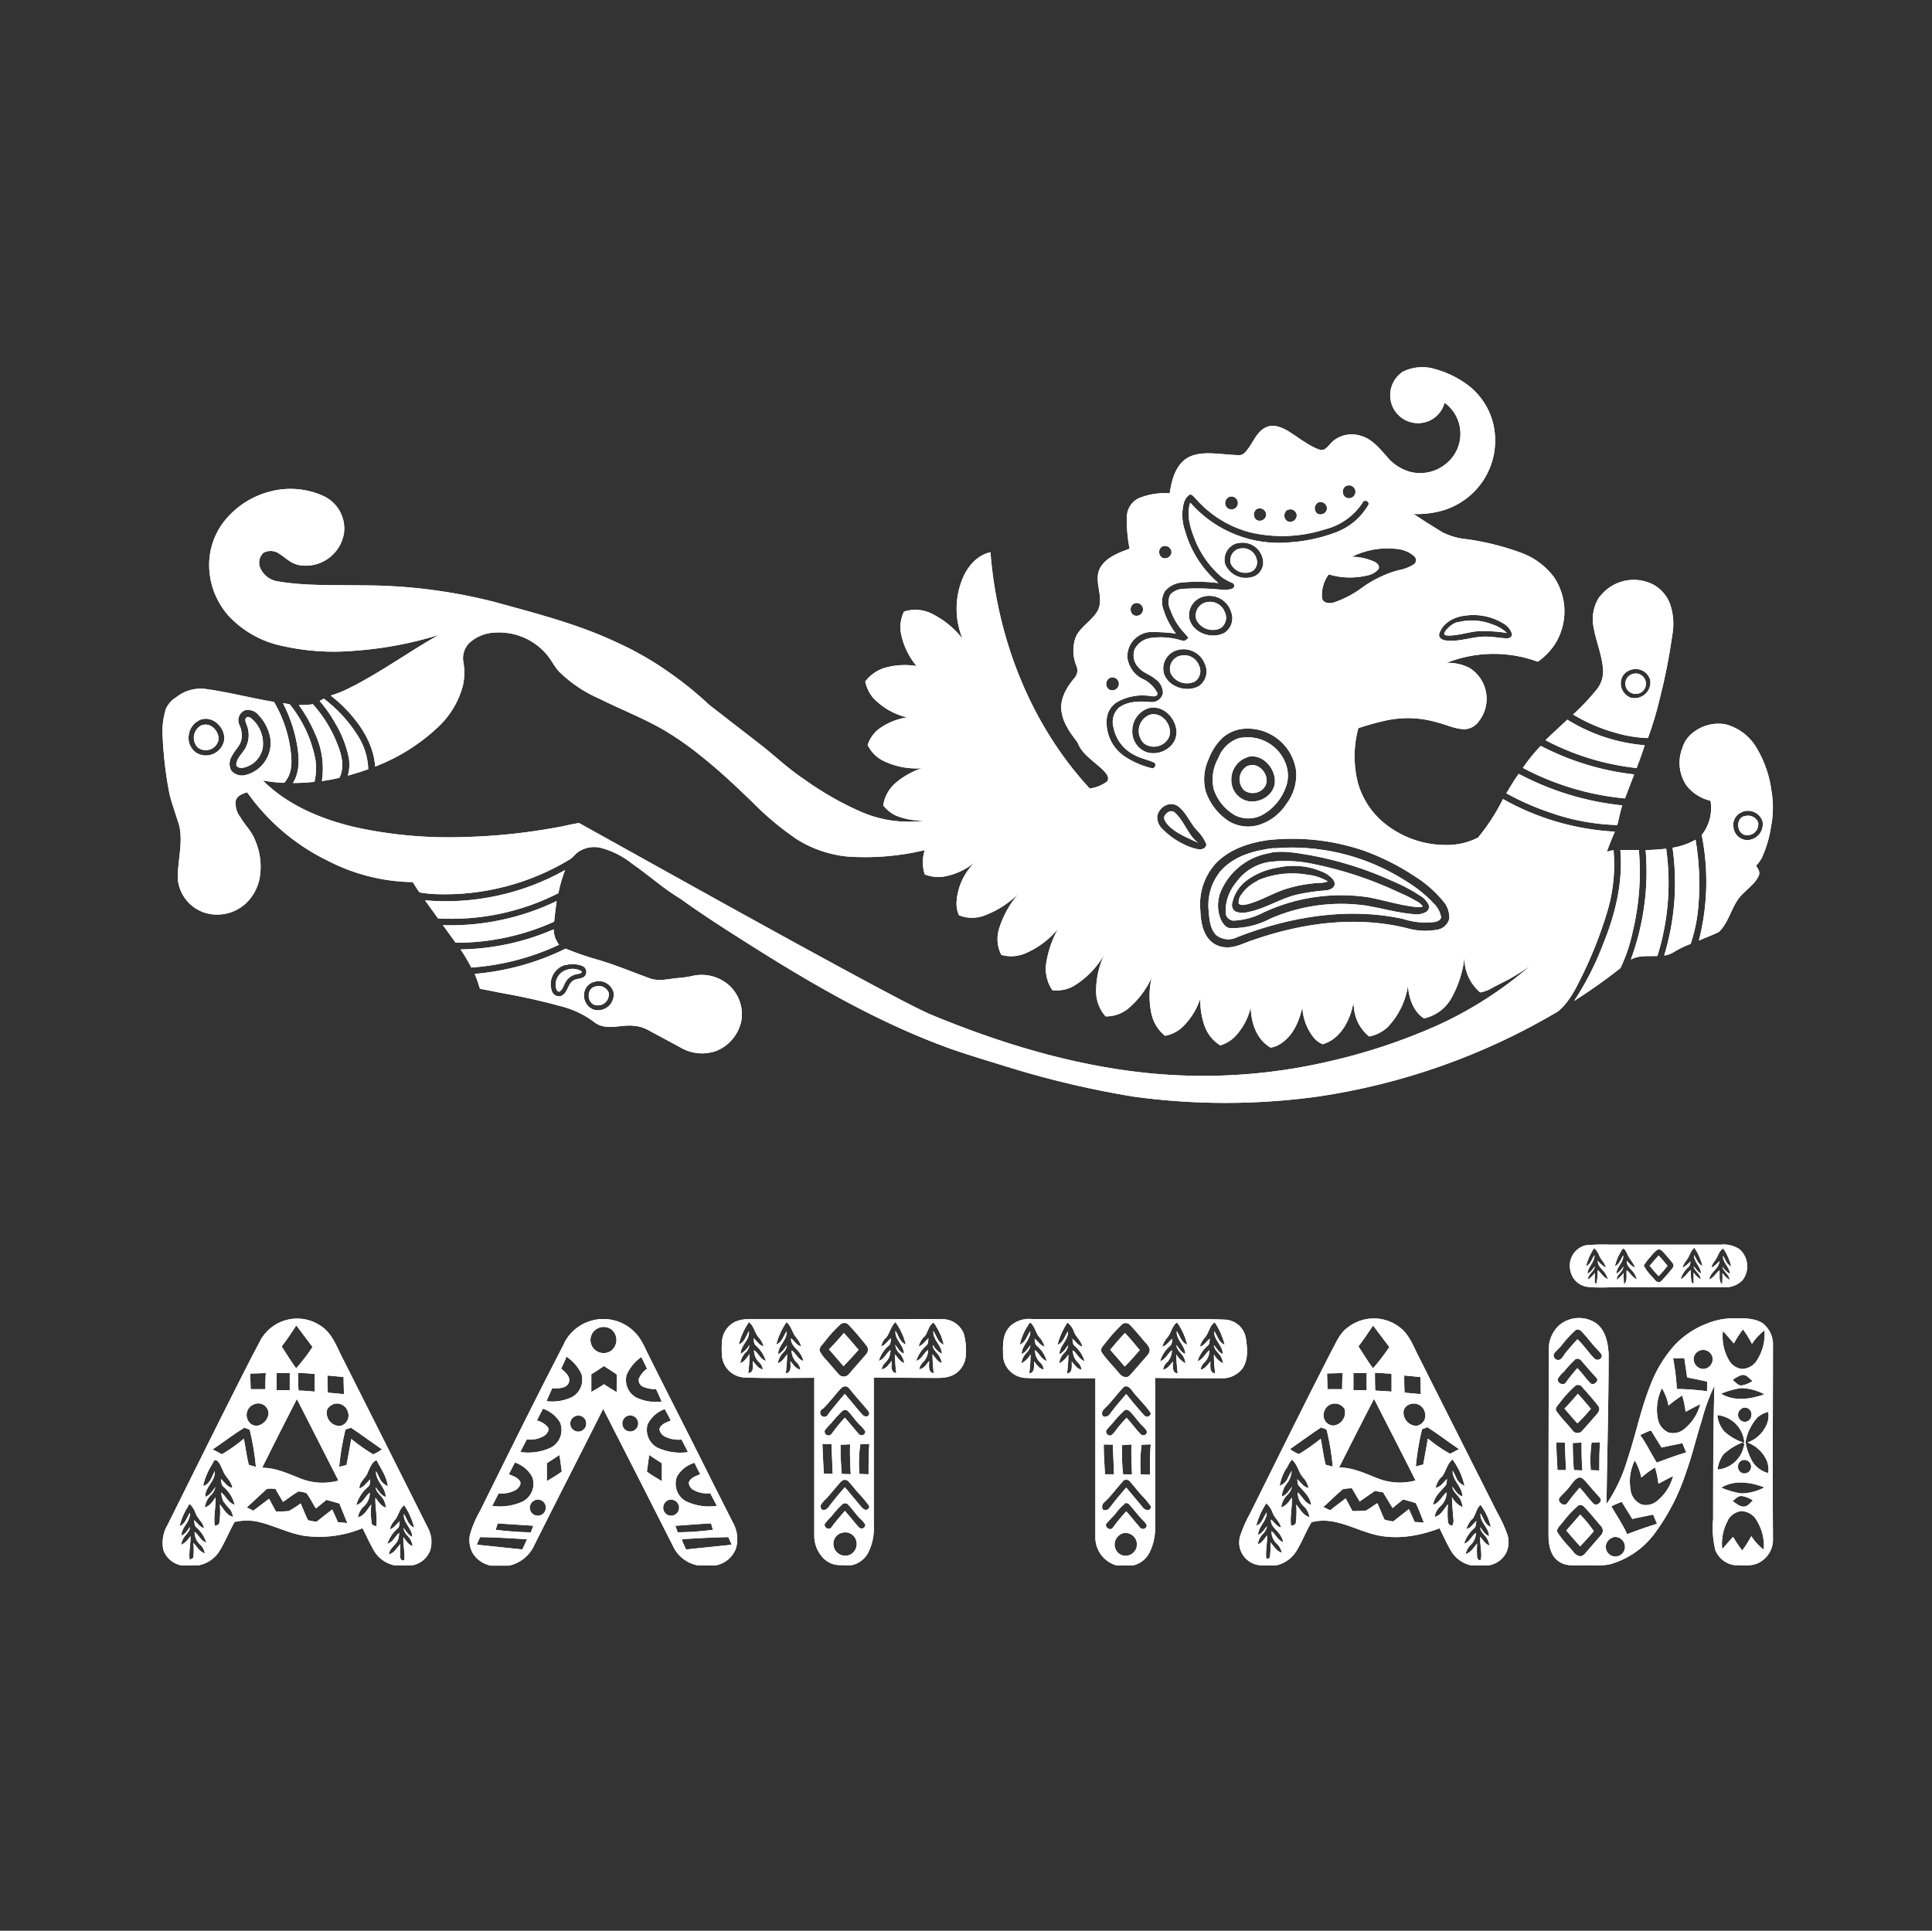<?xml version="1.0" encoding="UTF-8"?> <svg xmlns="http://www.w3.org/2000/svg" xmlns:xlink="http://www.w3.org/1999/xlink" id="Слой_1" data-name="Слой 1" viewBox="0 0 338.46 338.28"><rect x="0" y="0" width="338.46" height="338.28" fill="#333333" stroke="none"/> <defs> <style>.cls-1,.cls-2,.cls-4{fill:#fff;}.cls-1{clip-rule:evenodd;}.cls-2{fill-rule:evenodd;}.cls-3{clip-path:url(#clip-path);}</style> <clipPath id="clip-path"> <path class="cls-1" d="M274.39,268.15c.82-.92,1.63-1.86,2.44-2.79a22.66,22.66,0,0,1,2.39,2.91c-.76.92-1.6,1.77-2.4,2.67-.83-.91-1.63-1.85-2.43-2.79m2-24c.79.87,1.55,1.78,2.31,2.68a30.06,30.06,0,0,1-2.36,2.55c-.79-.84-1.51-1.73-2.27-2.59C274.89,246,275.66,245.06,276.43,244.18Zm-81.91-7.65c.85-1,1.69-2,2.59-2.95.93.94,1.75,2,2.6,3-.87,1-1.73,2-2.64,2.87C196.22,238.47,195.38,237.49,194.52,236.53Zm-46.68-3c.91,1,1.77,2,2.61,3-.87,1-1.74,1.93-2.64,2.87-.84-1-1.71-2-2.55-2.95C146.12,235.52,147,234.54,147.84,233.54Zm110.09,32.65a4.63,4.63,0,0,0-1,1.74c.79-.15,1.18-.92,1.74-1.41-.07.42,0,.93-.34,1.25a6,6,0,0,0-1.8,2.73c1-.29,1.28-1.36,2.08-1.9a3.05,3.05,0,0,1-.8,2,2.93,2.93,0,0,0-1,1.73c.93-.3,1.42-1.16,2-1.86a17.33,17.33,0,0,0,0,2.39c0,.28.38.75.67.43.22-1.32-.22-2.65-.12-4,.48.58.87,1.27,1.61,1.54a3.33,3.33,0,0,0-.61-1.52c-.42-.5-1-1-1-1.69.44.59.8,1.28,1.53,1.57,0-1.52-1.65-2.44-1.48-4,.53.85.76,2,1.8,2.38a10.31,10.31,0,0,0-1.81-3.88C258.62,264.31,258.53,265.43,257.93,266.19Zm-36.05-2.76a12.69,12.69,0,0,0-1.76,3.92c1.06-.36,1.2-1.54,1.84-2.3,0,1.51-1.47,2.43-1.52,3.92.73-.27,1.08-1,1.57-1.53a2.48,2.48,0,0,1-.8,1.42,3.27,3.27,0,0,0-.82,1.75c.77-.24,1.15-1,1.61-1.55.09,1.28-.26,2.56-.15,3.84,0,.43.6.22.66-.08a13.57,13.57,0,0,0,.09-2.55c.6.68,1.07,1.55,2,1.83a3.1,3.1,0,0,0-1.05-1.75,2.93,2.93,0,0,1-.76-2.05c.75.59,1.09,1.62,2.06,1.94a3.47,3.47,0,0,0-.7-1.49c-.56-.79-1.57-1.37-1.44-2.48.58.47,1,1.25,1.75,1.4-.21-1-1.1-1.62-1.46-2.54A3.81,3.81,0,0,0,221.88,263.43Zm13.46-2.52c-1.19,1-2.3,2.13-3.47,3.17l1.2.58c.88-.73,1.81-1.39,2.71-2.09.4.74.8,1.47,1.19,2.22a23.27,23.27,0,0,0,2.36-.09c.7-.36,1.3-.89,2-1.28.47.93.79,1.93,1.26,2.87a8.55,8.55,0,0,0,1.52.32c.91-.73,1.83-1.44,2.75-2.16.34.75.69,1.49,1,2.24l1.64.13c-.51-1.13-.86-2.34-1.45-3.43-.72-.26-1.46-.42-2.19-.64-.62.49-1.25,1-1.85,1.51-.57-.91-1.11-1.84-1.68-2.76l-1.43-.24-2.67,1.85c-.44-.77-.91-1.54-1.35-2.31A6.24,6.24,0,0,0,235.34,260.91Zm17.2-2.09a4,4,0,0,0-1,1.89c.91-.11,1.33-1,2-1.53-.08.41,0,.92-.35,1.24-.86,1-1.93,1.91-2.08,3.27,1.11-.34,1.51-1.5,2.35-2.18a3.3,3.3,0,0,1-1,2.36,3.07,3.07,0,0,0-1.08,1.95c1.14-.29,1.62-1.41,2.32-2.23a17.82,17.82,0,0,0,0,3.1.74.74,0,0,0,.78.64,2,2,0,0,0,.17-1.22c-.1-1.25-.23-2.5-.24-3.76a4,4,0,0,0,1.88,1.77,6.18,6.18,0,0,0-.33-1.21c-.37-.88-1.38-1.38-1.5-2.4.51.66.92,1.45,1.77,1.72,0-1.74-1.78-2.76-1.71-4.51.36.54.56,1.16.89,1.72a3.11,3.11,0,0,0,1.2.94,12.26,12.26,0,0,0-2.1-4.62C253.44,256.48,253.35,257.89,252.54,258.82Zm-27.1-1.61a8.53,8.53,0,0,0-1.22,3.17,3,3,0,0,0,1.25-1,16.81,16.81,0,0,1,.85-1.63,4,4,0,0,1-.88,2.27,4.08,4.08,0,0,0-.85,2.22c.85-.26,1.27-1.05,1.78-1.71a2.78,2.78,0,0,1-.88,1.5,3.67,3.67,0,0,0-1,2.1c.88-.24,1.35-1,1.87-1.71.07,1.64-.35,3.27-.16,4.9.35,0,.76-.08.85-.48a16.29,16.29,0,0,0,.08-3.2c.68.82,1.18,1.91,2.3,2.2a3.07,3.07,0,0,0-1.05-1.93,3.3,3.3,0,0,1-1-2.39c.84.68,1.22,1.87,2.36,2.18-.17-1.35-1.22-2.29-2.08-3.24-.34-.32-.28-.83-.37-1.24.66.51,1.08,1.4,2,1.52a4,4,0,0,0-1-1.87c-.82-.93-.93-2.32-1.95-3.09A6.84,6.84,0,0,0,225.44,257.21Zm23.72-6.76a45,45,0,0,0-1.09,6.52l1.3-.34c.27-1.52.54-3,.82-4.54a25.39,25.39,0,0,0,3.86,2.65c.55-.23,1.06-.54,1.59-.8-1.86-1.25-3.64-2.63-5.53-3.84ZM226,253.89a6.85,6.85,0,0,0,1.54.88,32.93,32.93,0,0,0,3.83-2.69c.32,1.51.46,3.07.88,4.56l1.23.33a43,43,0,0,0-1-6.18c-.05-.53-.69-.49-1.05-.69C229.58,251.32,227.81,252.63,226,253.89Zm20.95-7.84a1.61,1.61,0,0,0-1.06,1.15,2.33,2.33,0,0,0,2.23,2.62,1.84,1.84,0,0,0,1.49-2.41A2,2,0,0,0,246.94,246.05Zm-13.9,0a2.18,2.18,0,0,0-1.18,2.09,1.79,1.79,0,0,0,1.7,1.63,2.31,2.31,0,0,0,2-2.88A2,2,0,0,0,233,246.1Zm1.53,11.06c2.47,0,4.71,1.11,7,2a10.55,10.55,0,0,0,6.41.28c-2.41-4.78-4.85-9.54-7.28-14.3Q237.59,251.13,234.57,257.16ZM246,241c0,1,0,2,.06,3l2.84.26c0-1-.06-2-.07-3Zm-5.13-.44c0,1,0,2.06.06,3.08.95.05,1.9.1,2.85.18V240.7Q242.33,240.58,240.88,240.52Zm-3.77,0v3h2.32c0-1,0-2,0-3Zm-4.62.08.09,2.75c.85,0,1.7,0,2.56,0,0-.94,0-1.89.09-2.83Zm5.51-4.74c.82,1.29,1.63,2.6,2.55,3.84a41.26,41.26,0,0,0,2.86-3.72l-2.85-3.78C239.73,233.44,238.91,234.69,238,235.87Zm-1.94-3.27a7.39,7.39,0,0,1,9.26,0c1.66,1.3,2.33,3.35,3.27,5.14q6.87,13.64,13.73,27.27a23.74,23.74,0,0,1,1.8,3.94,4.42,4.42,0,0,1-.21,3,4.2,4.2,0,0,1-3.07,2.28c-1,0-2.11.06-3.16,0a5.47,5.47,0,0,1-3.37-2.37c-.8-1.32-1.41-2.74-2.11-4.12-3.87,1.48-8.25,2.15-12.27.85-3.29-1-6.64-2.91-10.17-1.91-1,1.65-1.64,3.47-2.67,5.09a5.57,5.57,0,0,1-3.47,2.46c-.86.07-1.73,0-2.6,0a4,4,0,0,1-3.74-5.19,22.6,22.6,0,0,1,1.74-3.93c4.72-9.48,9.4-19,14.24-28.42C234.06,235.28,234.67,233.61,236.06,232.6Zm-39.29,36a2.1,2.1,0,0,0-1.28,1.07,2,2,0,0,0,1.22,2.83,2,2,0,1,0,.06-3.9Zm.25-5.13a8.83,8.83,0,0,0-1.54,1.63c-.49.62-1.08,1.15-1.6,1.75s.66,1.48,1.1.76a30.56,30.56,0,0,1,2.34-2.85c.81.92,1.57,1.88,2.37,2.81a.68.68,0,0,0,1.16-.09c.18-.4-.23-.73-.47-1-.85-.81-1.52-1.78-2.31-2.65C197.82,263.5,197.41,263.18,197,263.43Zm-.33-3.92c-1.09,1.18-2,2.49-3.18,3.59a1,1,0,0,0-.28,1.34.89.89,0,0,0,1.13-.29q1.41-1.84,2.95-3.59l2.82,3.37a1.26,1.26,0,0,0,1,.6.66.66,0,0,0,.54-.62,14.66,14.66,0,0,0-1.66-2c-.71-.76-1.31-1.59-2-2.35A.84.84,0,0,0,196.69,259.51Zm3.31-6.45a24.9,24.9,0,0,0-.15,5.18l1.61.07c0-1.77,0-3.55.14-5.32Zm-3.45.07c0,1.7,0,3.42.22,5.12l1.55,0c-.07-1.75-.15-3.49-.1-5.24Zm-3.18-.12c0,1.74.13,3.48.21,5.22h1.59c-.07-1.73-.13-3.46-.21-5.19ZM197,247.1a17.39,17.39,0,0,0-2.1,2.27,12.51,12.51,0,0,0-1.09,1.22.68.68,0,0,0,.89.87,6,6,0,0,0,1-1.16c.52-.66,1.08-1.29,1.65-1.9.88.92,1.61,2,2.48,2.88a.63.63,0,0,0,1.09-.48,2.77,2.77,0,0,0-.7-.9c-.82-.79-1.44-1.76-2.23-2.57C197.72,247.07,197.33,246.86,197,247.1Zm-.2-4c-1.17,1.18-2.1,2.57-3.32,3.71-.39.32-.66,1.07-.13,1.39a1,1,0,0,0,1.09-.47c.9-1.2,1.87-2.35,2.86-3.48,1,1.22,2,2.48,3.1,3.67a.66.66,0,0,0,1.21-.31c-.91-1.41-2.2-2.54-3.21-3.87C198.06,243.22,197.41,242.56,196.81,243.07Zm14.39-8.88a4.19,4.19,0,0,0-1,1.72c.78-.19,1.17-.94,1.76-1.41-.09.43,0,.95-.39,1.26a5.76,5.76,0,0,0-1.76,2.7c1-.33,1.31-1.34,2.07-1.92a3,3,0,0,1-.82,2.09,2,2,0,0,0-.72,1.32c.81-.15,1.23-.87,1.72-1.44,0,.74-.24,2,.84,2.09a23.3,23.3,0,0,1-.23-3.33,3.81,3.81,0,0,0,1.61,1.57c0-.23-.11-.47-.18-.7-.25-1-1.37-1.45-1.43-2.51.47.57.83,1.28,1.56,1.58,0-1.51-1.59-2.44-1.51-4,.6.8.79,2,1.84,2.35a13.3,13.3,0,0,0-1.74-3.91C211.91,232.23,211.82,233.4,211.2,234.19Zm-6.66.1a3.75,3.75,0,0,0-.9,1.63c.76-.21,1.16-.93,1.74-1.4-.08.42,0,.92-.37,1.23a5.81,5.81,0,0,0-1.77,2.71c1-.32,1.31-1.34,2.07-1.92a3,3,0,0,1-.83,2.1,2,2,0,0,0-.71,1.31c.81-.16,1.23-.86,1.72-1.44,0,.75-.23,2,.84,2.09a30.9,30.9,0,0,1-.25-3.32,4.24,4.24,0,0,0,1.63,1.57l-.15-.62c-.21-1-1.4-1.51-1.46-2.6.48.57.83,1.28,1.55,1.58,0-1.52-1.59-2.43-1.5-4,.6.8.79,2,1.84,2.35a11.61,11.61,0,0,0-1.7-3.8l-.21,0C205.29,232.41,205.19,233.54,204.54,234.29ZM196.61,232a27.43,27.43,0,0,0-3,3.34c-.34.46-1,1-.57,1.66.88,1.28,2,2.37,3,3.58.38.56,1.27,1,1.83.44.95-1,1.8-2.07,2.73-3.08.35-.42.83-.85.82-1.45a2.33,2.33,0,0,0-.69-1.19c-.93-1.06-1.79-2.17-2.78-3.17A1,1,0,0,0,196.61,232Zm-11.34,3.62c1-.4,1.26-1.54,1.82-2.37.12,1.56-1.48,2.48-1.49,4,.73-.29,1.08-1,1.55-1.58a2.37,2.37,0,0,1-.76,1.42,3.11,3.11,0,0,0-.84,1.8,4.21,4.21,0,0,0,1.62-1.57,28.51,28.51,0,0,1-.24,3.32c1.07-.1.79-1.35.83-2.09.49.57.91,1.29,1.72,1.44a2,2,0,0,0-.72-1.33,3,3,0,0,1-.82-2.09c.76.58,1.11,1.6,2.07,1.93a5.71,5.71,0,0,0-1.76-2.7c-.36-.32-.3-.83-.38-1.25.58.48,1,1.19,1.74,1.41-.16-1-1-1.59-1.41-2.48a3.47,3.47,0,0,0-1.2-1.76A12.86,12.86,0,0,0,185.27,235.58ZM180,232.36a9.81,9.81,0,0,0-1.35,3.22c1.05-.39,1.24-1.55,1.84-2.35.08,1.54-1.49,2.46-1.51,4,.73-.29,1.08-1,1.56-1.57a2.5,2.5,0,0,1-.77,1.42,3.3,3.3,0,0,0-.85,1.78,3.74,3.74,0,0,0,1.62-1.58,24.88,24.88,0,0,1-.23,3.34c1.07-.1.79-1.34.84-2.09.48.58.91,1.28,1.71,1.44a2,2,0,0,0-.71-1.32,2.91,2.91,0,0,1-.82-2.1c.75.59,1.11,1.6,2.06,1.93a5.74,5.74,0,0,0-1.75-2.7c-.37-.31-.31-.83-.39-1.25.58.47,1,1.2,1.75,1.41a4.24,4.24,0,0,0-1-1.75c-.59-.74-.7-1.79-1.45-2.41C180.24,231.69,180.22,232.16,180,232.36Zm-3.19.13a5,5,0,0,1,4.15-1.37c9.22,0,18.45,0,27.68,0,2,0,4,0,6,.09a3.89,3.89,0,0,1,3.61,3.2c.27,1.77.48,3.78-.58,5.35a4.47,4.47,0,0,1-3.87,1.72c-3.82,0-7.63,0-11.44-.06v26.12a9.49,9.49,0,0,1-1,4.51,4.31,4.31,0,0,1-2.92,2.24c-.92,0-1.86,0-2.78,0a5.1,5.1,0,0,1-3.77-4.95c0-9.29,0-18.57,0-27.86-4.11,0-8.23.13-12.34-.06a4.14,4.14,0,0,1-3.82-3.75C175.69,235.89,175.55,233.87,176.85,232.49Zm-29.28,36.05a2,2,0,0,0-1.5,2.33,2.08,2.08,0,0,0,3.08,1.43,2.12,2.12,0,0,0,.67-2.88A2,2,0,0,0,147.57,268.54Zm.12-5.06a16.35,16.35,0,0,0-1.9,2.08,17.69,17.69,0,0,0-1.23,1.37c-.31.64.68,1.28,1.12.69.72-1,1.55-1.95,2.37-2.9.84.92,1.59,1.92,2.43,2.85a.65.65,0,0,0,1.15-.45,5,5,0,0,0-1-1.14c-.72-.75-1.29-1.62-2-2.36A.71.71,0,0,0,147.69,263.48Zm-.32-3.91c-.88,1-1.68,2-2.58,3a4.65,4.65,0,0,0-.92,1.06c-.17.36,0,1,.48.92.65,0,.94-.68,1.3-1.11.79-1,1.57-1.94,2.4-2.87l2.84,3.4c.25.3.59.64,1,.55.28-.09.56-.47.37-.73a19.87,19.87,0,0,0-1.72-2.07c-.68-.72-1.25-1.55-1.95-2.25A.84.84,0,0,0,147.37,259.57Zm-.08-6.44c0,1.7.06,3.41.21,5.11l1.58.05c-.12-1.74-.16-3.49-.12-5.24Zm3.46-.08a23.71,23.71,0,0,0-.16,5.19l1.61.07c0-1.78,0-3.55.13-5.32Zm-6.41,5.16c.52,0,1,0,1.57,0q-.09-2.6-.21-5.19l-1.59,0C144.15,254.74,144.21,256.48,144.34,258.21Zm3.34-11.07a21.61,21.61,0,0,0-2,2.18,15.2,15.2,0,0,0-1.14,1.27.68.68,0,0,0,1.21.6,32.28,32.28,0,0,1,2.29-2.81c.84.92,1.6,1.92,2.43,2.85a.65.65,0,0,0,1.16-.44,4.82,4.82,0,0,0-1-1.15c-.72-.75-1.29-1.63-2-2.36A.7.7,0,0,0,147.68,247.14Zm-.22-4c-1.12,1.2-2.08,2.55-3.27,3.69a.73.73,0,1,0,.94.94c.92-1.22,1.91-2.38,2.9-3.55,1.05,1.18,2,2.44,3.07,3.62.27.33.86.51,1.13.1s-.14-.77-.36-1.07c-1-1.18-2.05-2.34-3-3.54A.89.89,0,0,0,147.46,243.14Zm14.51-9a4.1,4.1,0,0,0-1,1.77c.74-.25,1.16-.95,1.73-1.44-.08.41,0,.92-.35,1.25a5.88,5.88,0,0,0-1.79,2.71c1-.29,1.27-1.37,2.07-1.9a3,3,0,0,1-.8,2.05,2.29,2.29,0,0,0-.75,1.32c.84-.11,1.25-.87,1.74-1.46,0,.77-.27,2,.8,2.16a28.47,28.47,0,0,1-.22-3.32c.48.57.87,1.28,1.62,1.55a3.42,3.42,0,0,0-.62-1.51c-.42-.5-1-1-.93-1.7A3.76,3.76,0,0,0,165,237.2c0-1.52-1.64-2.44-1.48-4,.55.84.77,2,1.81,2.39a9.9,9.9,0,0,0-1.34-3.2,2.11,2.11,0,0,0-.48-.67C162.66,232.29,162.56,233.39,162,234.15Zm-6.83.33a3,3,0,0,0-.73,1.45c.73-.27,1.16-1,1.72-1.47-.08.43,0,.94-.35,1.27a5.88,5.88,0,0,0-1.79,2.71c1-.28,1.26-1.37,2.07-1.89a6.37,6.37,0,0,1-.19,1.06c-.23.91-1.29,1.33-1.36,2.31.83-.13,1.26-.87,1.74-1.47,0,.76-.27,2,.8,2.15a30.49,30.49,0,0,1-.22-3.31c.48.57.87,1.28,1.62,1.55a3.26,3.26,0,0,0-.69-1.59,2.38,2.38,0,0,1-.88-1.62c.44.58.8,1.27,1.52,1.56,0-1.51-1.65-2.43-1.48-4,.54.84.77,2,1.81,2.38a11.76,11.76,0,0,0-1.81-3.92C156,232.4,155.91,233.64,155.14,234.48Zm-7.74-2.55a22.84,22.84,0,0,0-2.86,3.11c-.35.49-.94.93-.94,1.59a6.1,6.1,0,0,0,1.16,1.62c.75.84,1.47,1.71,2.22,2.55a1.15,1.15,0,0,0,1.74,0c1-1.18,2.07-2.34,3.07-3.53a1.17,1.17,0,0,0,0-1.57c-1-1.22-2-2.46-3.13-3.62A1,1,0,0,0,147.4,231.93ZM136,235.56c1-.36,1.24-1.49,1.8-2.3.14,1.54-1.48,2.44-1.48,4,.72-.3,1.09-1,1.55-1.57a2,2,0,0,1-.54,1.17,3.47,3.47,0,0,0-1.06,2c.77-.26,1.16-1,1.63-1.58a31.06,31.06,0,0,1-.24,3.34c1.09-.13.79-1.38.81-2.14.49.6.92,1.33,1.75,1.49a2.15,2.15,0,0,0-.78-1.38,3,3,0,0,1-.77-2c.81.51,1.09,1.59,2.08,1.87a3.86,3.86,0,0,0-.62-1.37c-.57-.84-1.65-1.44-1.54-2.61.58.47,1,1.29,1.77,1.4a4.47,4.47,0,0,0-.87-1.53c-.71-.81-.82-2-1.71-2.69A11.93,11.93,0,0,0,136,235.56Zm-6.58,0c1-.37,1.28-1.49,1.77-2.34.22,1.56-1.46,2.47-1.44,4a4.32,4.32,0,0,0,1.54-1.58,2,2,0,0,1-.54,1.19,3.47,3.47,0,0,0-1.06,2c.77-.26,1.16-1,1.63-1.58,0,1.12-.13,2.23-.23,3.34,1.08-.13.78-1.38.8-2.14.49.6.93,1.32,1.75,1.49a2.14,2.14,0,0,0-.77-1.37,3,3,0,0,1-.78-2c.82.51,1.09,1.59,2.08,1.87a6.05,6.05,0,0,0-1.82-2.75c-.32-.33-.25-.82-.34-1.23.59.48,1,1.28,1.77,1.41a4.36,4.36,0,0,0-.87-1.54c-.71-.81-.82-2-1.7-2.69A12,12,0,0,0,129.43,235.56Zm-.58-4a5.61,5.61,0,0,1,2.37-.43h24.29c3.19,0,6.38-.07,9.57,0a4,4,0,0,1,3.76,2.51,10.76,10.76,0,0,1,.37,3.79,4.09,4.09,0,0,1-2,3.36c-1.33.78-2.92.62-4.39.63l-9.73-.06q0,13.06,0,26.12a9.36,9.36,0,0,1-1,4.59,4.31,4.31,0,0,1-2.81,2.15c-.72.06-1.43,0-2.15,0a4,4,0,0,1-2.92-1.26,5.67,5.67,0,0,1-1.55-4.11q0-13.73,0-27.45c-4,0-8,.11-12.05-.05a4.16,4.16,0,0,1-4.12-3.75,17.63,17.63,0,0,1,0-2.62A4.18,4.18,0,0,1,128.85,231.55Zm-8.8,38.09c-.2,0-.46,0-.6.15.22.57.5,1.12.75,1.68,2.68-.29,5.36-.56,8-.83-.2-.45-.4-.89-.59-1.34C125.11,269.36,122.58,269.48,120.05,269.64Zm-35.94-.33-.58,1.32,8,.83c.26-.6.54-1.18.8-1.77C89.61,269.51,86.86,269.35,84.11,269.31Zm34.2-2c.15.37.29.76.42,1.15a50.9,50.9,0,0,0,6.17-.44c-.11-.37-.22-.74-.32-1.12C122.49,267,120.4,267.2,118.31,267.33Zm-31.11-.41c-.12.37-.23.74-.35,1.12a57.61,57.61,0,0,0,6.16.45c.14-.39.28-.78.43-1.16ZM117,262.86a1.44,1.44,0,0,0-.14,2.52,1.41,1.41,0,1,0,.14-2.52Zm-23.3,0a1.4,1.4,0,1,0,1.9,1.5A1.39,1.39,0,0,0,93.68,262.85Zm24.86-4.05a3.51,3.51,0,0,0,1.64,4.24,9.45,9.45,0,0,0,5.38.79c-.38-.74-.76-1.48-1.15-2.21a5,5,0,0,1-3-.61,1.56,1.56,0,0,1-.76-1.28c.3-.86,1.27-1.12,2-1.45-.36-.67-.71-1.35-1-2A5.26,5.26,0,0,0,118.54,258.8Zm-28.36-2.57c-.36.69-.7,1.38-1.06,2.06.72.31,1.63.55,2,1.33.17.55-.28,1-.67,1.35a5,5,0,0,1-3.1.66c-.39.73-.76,1.46-1.13,2.21a9.62,9.62,0,0,0,5.33-.77,3.51,3.51,0,0,0,1.68-4.3A5.41,5.41,0,0,0,90.18,256.23Zm23.53-1.31c-.15,1-.27,2-.4,2.92.84.6,1.73,1.14,2.62,1.66,0-1,0-2.09,0-3.14C115.2,255.89,114.45,255.41,113.71,254.92ZM95.8,256.37c0,1,0,2.09,0,3.13.89-.52,1.77-1.05,2.61-1.66-.12-1-.25-1.95-.4-2.91Zm14-8.25a1.45,1.45,0,0,0-.22,2.43,1.41,1.41,0,1,0,.22-2.43Zm-9,0a1.4,1.4,0,1,0,1.9,1.3A1.38,1.38,0,0,0,100.84,248.1Zm-6.74.76A3.59,3.59,0,0,1,96,250.09c.29.52-.16,1.07-.54,1.39a4.67,4.67,0,0,1-3.16.71c-.4.73-.77,1.47-1.15,2.21a9.33,9.33,0,0,0,5.4-.79,3.5,3.5,0,0,0,1.56-4.4,5.57,5.57,0,0,0-3-2.4Zm19.43.55a3.53,3.53,0,0,0,1.68,4.21,9.45,9.45,0,0,0,5.36.78l-1.13-2.2a5.46,5.46,0,0,1-2.88-.5,1.8,1.8,0,0,1-1-1.33c.24-.91,1.27-1.18,2-1.51-.36-.68-.71-1.36-1.06-2A5.28,5.28,0,0,0,113.53,249.41Zm-9.9-8.65c0,1,0,2.07,0,3.1.76-.41,1.5-.87,2.23-1.35.72.49,1.46.94,2.21,1.38,0-1,.07-2.06,0-3.09-.71-.54-1.5-1-2.22-1.48C105.14,239.8,104.4,240.3,103.63,240.76Zm6.22,0a3.48,3.48,0,0,0,1.66,4.08,8,8,0,0,0,4.45.7c-.32-.74-.65-1.47-1-2.21a4.51,4.51,0,0,1-2.46-.49,1.25,1.25,0,0,1-.53-1.34,4.21,4.21,0,0,1,1.42-1.71c-.33-.68-.65-1.37-1-2.05A7.46,7.46,0,0,0,109.85,240.71Zm-11.52-1c.7.61,1.76,1.4,1.35,2.47s-1.9,1-2.91,1c-.34.74-.65,1.49-1,2.24a7.93,7.93,0,0,0,4.51-.73,3.49,3.49,0,0,0,1.61-4.07,7.49,7.49,0,0,0-2.62-3C99,238.37,98.64,239.06,98.33,239.76Zm6.7-7.16a2.29,2.29,0,0,0-1.5,2.66,2.32,2.32,0,0,0,3.47,1.45,2.37,2.37,0,0,0,.09-3.85A2.42,2.42,0,0,0,105,232.6Zm-6.11,2.61a7.7,7.7,0,0,1,13.12-.86,16,16,0,0,1,1.25,2.31c2.69,5.45,5.48,10.85,8.2,16.28,2.31,4.6,4.6,9.21,6.94,13.79a5.85,5.85,0,0,1,.55,4.51,4.68,4.68,0,0,1-3.52,3c-1.07.06-2.14,0-3.2,0a6,6,0,0,1-4.34-3.42q-6.08-12-12.21-24c-4,8-8.13,16-12.16,24.07a6.28,6.28,0,0,1-4.35,3.4c-1.06,0-2.12,0-3.18,0a4.9,4.9,0,0,1-3.09-2.06,4.63,4.63,0,0,1-.52-3.51,18.6,18.6,0,0,1,1.72-4C89,254.82,93.85,245,98.92,235.21ZM69.14,266.37a3.62,3.62,0,0,0-.85,1.59c.75-.24,1.16-.94,1.73-1.43-.08.44,0,1-.39,1.29a5.88,5.88,0,0,0-1.76,2.67c1-.31,1.31-1.34,2.07-1.92a9.26,9.26,0,0,1-.13.92c-.22,1.15-1.58,1.64-1.68,2.86.94-.26,1.4-1.16,2-1.82a18.43,18.43,0,0,0,0,2.35c0,.34.34.69.7.44.14-1.34-.24-2.67-.16-4,.47.6.85,1.32,1.62,1.57a3.21,3.21,0,0,0-.86-1.78,2.46,2.46,0,0,1-.76-1.41c.49.55.85,1.25,1.55,1.57,0-1.52-1.63-2.45-1.46-4,.55.83.76,2,1.8,2.37a12.62,12.62,0,0,0-1.75-3.91C69.94,264.35,69.85,265.57,69.14,266.37ZM32.91,264a10.45,10.45,0,0,0-1.44,3.39c1-.4,1.26-1.5,1.78-2.34.19,1.55-1.47,2.46-1.46,4,.7-.28,1.06-.95,1.49-1.52,0,.67-.48,1.12-.87,1.58a3.21,3.21,0,0,0-.67,1.57,4,4,0,0,0,1.62-1.55c.07,1.38-.32,2.76-.14,4.14.25-.14.66-.15.67-.52a14.07,14.07,0,0,0,0-2.43c.61.67,1.08,1.56,2,1.84a2.87,2.87,0,0,0-1-1.7,3,3,0,0,1-.8-2.07c.76.56,1.09,1.59,2.06,1.9a5.86,5.86,0,0,0-1.78-2.71c-.34-.33-.29-.84-.38-1.26.58.49,1,1.22,1.76,1.43-.17-1-1.1-1.62-1.45-2.55a4.7,4.7,0,0,0-.93-1.57C33.12,263.46,33,263.76,32.91,264Zm13.5-2.82-3.18,2.94,1.16.56,2.75-2.09c.39.75.79,1.49,1.2,2.23.75,0,1.51,0,2.26-.08a17.33,17.33,0,0,0,2.07-1.33c.45,1,.8,2,1.3,2.94.47.14,1,.19,1.45.29.93-.72,1.84-1.45,2.78-2.16.35.74.68,1.48,1,2.22l1.64.15c-.46-1.14-.93-2.28-1.38-3.42-.76-.23-1.52-.44-2.28-.64-.61.51-1.22,1-1.84,1.5-.56-.88-1-1.82-1.65-2.68a5,5,0,0,0-1.38-.3c-1,.53-1.81,1.24-2.73,1.83-.45-.76-.91-1.52-1.34-2.3C47.65,260.89,46.87,260.61,46.41,261.15Zm18-3.13c-.4,1-1.51,1.6-1.44,2.74.82-.28,1.28-1.06,1.91-1.61-.09.45,0,1-.41,1.33a6.49,6.49,0,0,0-2.06,3.19c1.15-.3,1.51-1.5,2.37-2.17a3.23,3.23,0,0,1-.95,2.32,3.26,3.26,0,0,0-1.12,2c1.14-.28,1.63-1.42,2.33-2.25a12.18,12.18,0,0,0,.09,3.36c.11.36.51.36.81.44.18-1.67-.24-3.33-.17-5,.51.7,1,1.51,1.87,1.76a6.52,6.52,0,0,0-.32-1.17c-.37-.9-1.4-1.4-1.52-2.42.52.65.94,1.42,1.77,1.71,0-1.74-1.79-2.77-1.7-4.51.34.51.54,1.09.84,1.63a3,3,0,0,0,1.24,1c-.2-1.69-1.24-3.12-2-4.58C65.05,256.23,64.82,257.23,64.4,258Zm-27.15-1.65a12.31,12.31,0,0,0-1.66,3.83.78.78,0,0,1,.15.1c1.09-.45,1.36-1.64,1.88-2.57.15,1.75-1.75,2.77-1.68,4.51.84-.3,1.28-1.07,1.79-1.73a3.09,3.09,0,0,1-.95,1.57,3.73,3.73,0,0,0-.91,2c.9-.25,1.38-1.06,1.89-1.76.06,1.68-.39,3.35-.15,5,.27-.11.69-.12.79-.47a12.55,12.55,0,0,0,.1-3.3c.7.81,1.18,1.93,2.32,2.19a3.74,3.74,0,0,0-.44-1.21,14.11,14.11,0,0,1-1.27-1.53,4.33,4.33,0,0,1-.36-1.54c.85.67,1.23,1.86,2.36,2.16a6.25,6.25,0,0,0-2-3.19c-.38-.34-.34-.88-.42-1.33.64.55,1.08,1.4,2,1.56-.11-1.2-1.23-1.88-1.63-3-.34-.65-.54-1.46-1.19-1.87C37.5,255.73,37.39,256.18,37.25,256.37Zm23.26-5.94A45.4,45.4,0,0,0,59.42,257l1.28-.32c.31-1.52.55-3,.84-4.57a31.07,31.07,0,0,0,3.83,2.7,7.32,7.32,0,0,0,1.54-.88c-1.82-1.25-3.58-2.57-5.42-3.78Zm-23.25,3.51c.54.26,1.07.54,1.59.83a28,28,0,0,0,3.86-2.72c.3,1.52.49,3.06.86,4.56.4.15.83.24,1.25.36a44.45,44.45,0,0,0-1.09-6.51l-.94-.35C40.9,251.32,39.12,252.69,37.26,253.94Zm21-7.86a1.66,1.66,0,0,0-1,1,2.3,2.3,0,0,0,2.31,2.73,1.86,1.86,0,0,0,1.39-2.4A2,2,0,0,0,58.21,246.08ZM44.62,246a2,2,0,0,0-.69,3.46c1.29,1,3.1-.43,3.11-1.87A1.79,1.79,0,0,0,44.62,246Zm1.3,11.16c2.45,0,4.66,1.08,6.88,1.95a10.51,10.51,0,0,0,6.49.3q-3.63-7.14-7.28-14.29Q48.92,251.13,45.92,257.17ZM57.37,241c0,1,0,2,.06,3l2.82.26c0-1-.06-2-.06-3Zm-5.14-.43c0,1,0,2.05.07,3.07.94,0,1.89.1,2.84.18,0-1,0-2.06,0-3.09C54.16,240.63,53.2,240.57,52.23,240.53Zm-8.39.09c0,.91.06,1.82.08,2.73h2.57c0-.94,0-1.88.08-2.82Zm4.62-.09v3h2.3q0-1.5,0-3Zm3.43-8.32c-.81,1.25-1.64,2.48-2.54,3.66.82,1.29,1.63,2.59,2.53,3.83A32.42,32.42,0,0,0,54.75,236C53.78,234.73,52.87,233.45,51.89,232.21Zm-6,2.14a7.33,7.33,0,0,1,10.3-2.09c2.07,1.33,2.83,3.77,3.92,5.84Q67.57,252.92,75,267.76a5.15,5.15,0,0,1,.35,3.92,4.17,4.17,0,0,1-3.09,2.57c-1.07,0-2.14.06-3.21,0a5.46,5.46,0,0,1-3.47-2.45c-.77-1.31-1.38-2.7-2.07-4.05a19.77,19.77,0,0,1-10.33,1.32c-2.77-.48-5.29-1.84-8-2.45a9.09,9.09,0,0,0-3.6-.05c-.21.05-.5,0-.59.28-.86,1.56-1.53,3.23-2.45,4.76a5.53,5.53,0,0,1-3.71,2.64c-1,0-2.09.05-3.14,0a4.13,4.13,0,0,1-3.09-2.76,6.1,6.1,0,0,1,.73-4.27q4.69-9.45,9.41-18.9C41.1,243.65,43.4,239,45.88,234.35Zm236.68,35a1.7,1.7,0,0,0-1.13,1,1.68,1.68,0,1,0,3.16.15A1.7,1.7,0,0,0,282.56,269.33Zm20.13-3a8.6,8.6,0,0,0-1,5c.68-.68,1.25-1.44,1.92-2.12a21.1,21.1,0,0,0,1.59,2.39,18.76,18.76,0,0,0,1.59-2.52,9.2,9.2,0,0,0,2.19,2.38,8.5,8.5,0,0,0-1.3-5.23,3.17,3.17,0,0,0-2.67-1.53A3.12,3.12,0,0,0,302.69,266.36Zm-26.26-2.56a18.3,18.3,0,0,0-2.68,2.88c-.36.5-1,.95-1,1.62a16.36,16.36,0,0,0,2.21,2.78c.55.55.93,1.41,1.77,1.54.53.08.88-.39,1.19-.74.84-1,1.75-2,2.59-3a1.12,1.12,0,0,0-.05-1.52c-.95-1.11-1.86-2.25-2.87-3.31A.93.93,0,0,0,276.43,263.8Zm5.86.13c.93,1.6,2,3.15,2.75,4.84,1.73-.66,3.46-1.29,5.24-1.82-.23-.53-.46-1.07-.68-1.61-1.22.25-2.44.48-3.65.76-.61-1-1.24-2-1.86-3C283.49,263.36,282.87,263.61,282.29,263.93Zm21.25-.92c.61.34,1.16.93,1.91.93s1.12-.68,1.63-1.07a4.68,4.68,0,0,0-2-.8C304.41,262.1,304,262.66,303.54,263Zm-2-2.38a15.11,15.11,0,0,0,3.48,1,8.84,8.84,0,0,0,4.07-1.06C306.71,259.69,303.87,259.23,301.57,260.63Zm-26.63-.13c-.49.7-1.2,1.21-1.71,1.89s.8,1.68,1.35.95c.68-.95,1.42-1.84,2.17-2.72.86.85,1.53,1.88,2.38,2.75.53.64,1.79-.32,1.17-1-.83-.91-1.65-1.83-2.44-2.78-.33-.36-.74-.87-1.29-.73C275.83,259.18,275.43,259.93,274.94,260.5Zm10.75.68a3.2,3.2,0,0,0,1.94,2.4,3.06,3.06,0,0,0,2.69-.63,8.32,8.32,0,0,0,2.81-4.37c-.87.43-1.73.9-2.58,1.35a16.32,16.32,0,0,0-.59-2.86,19.79,19.79,0,0,0-2.4,1.77,10,10,0,0,0-1.15-3A8.19,8.19,0,0,0,285.69,261.18Zm19.44-5.33a1.24,1.24,0,0,0,0,2.18,1.19,1.19,0,1,0,0-2.18Zm.08-3.12a10.17,10.17,0,0,0-3.3,2.09,5.76,5.76,0,0,0-1,2.63,5.17,5.17,0,0,0,4.61-4.1A.41.41,0,0,0,305.21,252.73Zm-26.37,0a22.85,22.85,0,0,0-.14,4.82l1.5.06c0-1.65,0-3.3.12-4.95Zm-3.29.06c0,1.59.06,3.17.19,4.75l1.49.06c-.12-1.63-.16-3.25-.13-4.88Zm-2.88-.11c0,1.62.13,3.24.2,4.86h1.48c-.06-1.61-.13-3.21-.19-4.82Zm14.71-1.24c1.11,1.5,1.89,3.23,2.88,4.79,1.71-.64,3.42-1.27,5.16-1.79-.22-.54-.45-1.07-.67-1.61-1.22.24-2.43.48-3.64.76-.63-1-1.25-2-1.86-3C288.61,250.81,288,251.13,287.38,251.42Zm13.49-3.48a5.15,5.15,0,0,0,1.22,2.81,9.17,9.17,0,0,0,3.52,2A5.25,5.25,0,0,0,300.87,247.94Zm6.95.45a8.5,8.5,0,0,0-2,4.19,8.75,8.75,0,0,0,.85,2.76,4.57,4.57,0,0,0,3.13,2.71,4.83,4.83,0,0,0-.21-2.07,6,6,0,0,0-3.44-3.3,5.48,5.48,0,0,0,3.05-2.53,4.09,4.09,0,0,0,.6-2.82A4.26,4.26,0,0,0,307.82,248.39Zm-2.68-1.64a1.24,1.24,0,0,0,0,2.17,1.13,1.13,0,0,0,1.68-.91A1.16,1.16,0,0,0,305.14,246.75Zm-14-3.53a8.43,8.43,0,0,0-.67,5.41,3.19,3.19,0,0,0,1.87,2.31,3,3,0,0,0,2.71-.59,8.27,8.27,0,0,0,2.84-4.39c-.87.43-1.73.89-2.58,1.35a16.32,16.32,0,0,0-.59-2.86,18.79,18.79,0,0,0-2.4,1.77A8.88,8.88,0,0,0,291.14,243.22Zm10.43.94c2.31,1.38,5.14.93,7.55.09A8.88,8.88,0,0,0,305,243.2,14.34,14.34,0,0,0,301.57,244.16Zm-25.52-1.45a18.72,18.72,0,0,0-2.77,3c-.32.43-1,1-.55,1.54.81,1.16,1.84,2.15,2.73,3.26a1.08,1.08,0,0,0,1.65.23c.83-.9,1.61-1.84,2.43-2.75.4-.43.91-1.06.51-1.66-.86-1.12-1.8-2.17-2.74-3.22A1,1,0,0,0,276.05,242.71Zm27.5-1c.47.36.85.93,1.49,1a4.93,4.93,0,0,0,2-.79c-.55-.44-1.05-1.17-1.84-1.08A5.71,5.71,0,0,0,303.55,241.76ZM293.11,238a41.94,41.94,0,0,1,.65,5.36c1.77,0,3.54.17,5.3.38,0-.56,0-1.12,0-1.68-1.16-.25-2.32-.5-3.49-.72-.17-1.13-.33-2.26-.5-3.38Zm-17.18.21A19,19,0,0,0,274,240.3a5.16,5.16,0,0,0-1.12,1.31c-.07.74,1,1.27,1.45.59.61-.87,1.31-1.69,2-2.5.82.82,1.45,1.81,2.28,2.63.55.57,1.69-.43,1-1-.84-.89-1.63-1.84-2.44-2.76C276.93,238.2,276.38,237.85,275.93,238.19Zm22-1.64a1.7,1.7,0,0,0-1.18,1.16,1.73,1.73,0,0,0,1.69,2.12,1.71,1.71,0,0,0,1.5-2.27A1.68,1.68,0,0,0,298,236.55Zm7.39-3.62a17.2,17.2,0,0,0-1.57,2.44c-.64-.74-1.26-1.48-1.92-2.19a8.24,8.24,0,0,0,1.09,5.17,3,3,0,0,0,2.27,1.48,3.17,3.17,0,0,0,2.56-1.44,8.45,8.45,0,0,0,1.36-5.32,9.5,9.5,0,0,0-2.19,2.37A15.69,15.69,0,0,0,305.35,232.93Zm-29.35.14a18.84,18.84,0,0,0-2.3,2.5c-.42.56-1,1-1.42,1.56a.8.8,0,0,0,1.05,1.06c.53-.34.75-1,1.17-1.43.61-.72,1.22-1.45,1.87-2.13,1.12,1,1.93,2.33,3,3.4a.79.79,0,0,0,1.28-.38c0-.45-.36-.76-.63-1.06-1-1-1.82-2.16-2.78-3.19C276.93,233.06,276.42,232.75,276,233.07Zm23.05-1.18a11.92,11.92,0,0,1,4.4-.93c1.8,0,3.79-.15,5.38.86a4.72,4.72,0,0,1,1.8,4c0,11.28-.09,22.56,0,33.84a4.53,4.53,0,0,1-2.45,4.11c-1.32.72-2.86.41-4.29.44a4.28,4.28,0,0,1-3.34-2.58,16.41,16.41,0,0,1-.4-5.55c0-7.77,0-15.55.22-23.32a35.45,35.45,0,0,0-2.24,6.19c-.95,2.94-1.64,6-2.68,8.87a37.45,37.45,0,0,1-5.54,10.82,14.72,14.72,0,0,1-7.29,5.25c-1.61.56-3.35.28-5,.35-1.47-.06-3.07.26-4.37-.6-1.56-.92-1.93-2.9-1.94-4.57q0-16.23.05-32.45a5.68,5.68,0,0,1,1.71-4.35,5.36,5.36,0,0,1,6.66-.39c1.6,1.25,2,3.41,2.11,5.33,0,8.76-.27,17.52-.37,26.28a27.71,27.71,0,0,0,3.67-7.82c1.43-4.22,2.28-8.63,3.93-12.79a22.59,22.59,0,0,1,4.24-7.12A15.2,15.2,0,0,1,299.05,231.89ZM289,221.77c.53-.59,1-1.2,1.58-1.8.51.6,1.07,1.17,1.54,1.81a18.76,18.76,0,0,1-1.54,1.8C290,223,289.48,222.39,289,221.77Zm1.36-2.81a5.42,5.42,0,0,0-1.19,1.2,9.2,9.2,0,0,0-1.21,1.58,8.34,8.34,0,0,0,1.51,2c.36.38.76,1.11,1.39.87a20.9,20.9,0,0,0,1.8-2c.29-.33.76-.82.39-1.27-.55-.71-1.15-1.38-1.74-2.06C291.05,219.07,290.71,218.72,290.34,219Zm10.16,1.81c-.26.4-.72.8-.63,1.33a6.08,6.08,0,0,0,1.32-1.16c0,1.35-1.61,1.9-1.76,3.23.77-.33,1.16-1.1,1.77-1.62.13.82-.21,1.88.47,2.5a13.9,13.9,0,0,0,.05-2,5.7,5.7,0,0,0,1.24,1.21c0-1-1.09-1.39-1.23-2.32a4.22,4.22,0,0,0,1.3,1.26c0-1.21-1.29-1.94-1.2-3.18.42.67.65,1.53,1.45,1.87a10.47,10.47,0,0,0-1.4-3.15C301.12,219.15,301,220.13,300.5,220.77Zm-5.08.07a3.19,3.19,0,0,0-.7,1.29,5.24,5.24,0,0,0,1.42-1.15c-.07.35-.05.78-.35,1a4.56,4.56,0,0,0-1.39,2.15c.76-.33,1.15-1.1,1.77-1.62a11.84,11.84,0,0,0,.15,2.15l.36.3c0-.67,0-1.34,0-2a4.5,4.5,0,0,0,1.25,1.21c-.05-1-1.1-1.4-1.25-2.32.41.44.72,1,1.3,1.26-.07-1.22-1.28-2-1.23-3.23.44.68.67,1.57,1.48,1.93a10.34,10.34,0,0,0-1.41-3.19C296.09,219.2,296,220.17,295.42,220.84Zm-11.17-2.05a9,9,0,0,0-1.36,3.06c.81-.34,1-1.22,1.46-1.89.09,1.25-1.2,2-1.2,3.22a3.68,3.68,0,0,0,1.21-1.27c0,1-1.21,1.32-1.13,2.32a7.63,7.63,0,0,0,1.2-1.21,12.53,12.53,0,0,0,.07,2c.67-.64.32-1.68.46-2.49.62.51,1,1.3,1.78,1.6a4.38,4.38,0,0,0-.45-1c-.47-.74-1.38-1.24-1.33-2.22.48.4.8,1,1.47,1.15-.34-.9-1.09-1.56-1.41-2.46C284.83,219.33,284.68,218.68,284.25,218.79Zm-5-.12a10.44,10.44,0,0,0-1.42,3.18c.83-.35,1-1.26,1.48-1.94.06,1.24-1.13,2-1.24,3.22.61-.21.91-.8,1.31-1.25-.13.94-1.19,1.35-1.24,2.32a4.16,4.16,0,0,0,1.22-1.18c0,.61,0,1.22,0,1.83l.32,0a12.05,12.05,0,0,0,.2-2.32c.62.51,1,1.29,1.78,1.59a3.62,3.62,0,0,0-.51-1.09c-.46-.69-1.33-1.19-1.25-2.13a4.79,4.79,0,0,0,1.41,1.2c-.14-.82-.84-1.33-1.15-2.06A3.25,3.25,0,0,0,279.26,218.67Zm-1.46-.49a35,35,0,0,1,4.34-.11c6.44,0,12.87,0,19.31,0a5,5,0,0,1,3.3.82,4,4,0,0,1,.48,5.44,4.2,4.2,0,0,1-3.35,1.2H283.52c-1.79,0-3.59.14-5.38-.06a3.49,3.49,0,0,1-3-2.73A3.68,3.68,0,0,1,277.8,218.18ZM104.23,172.86a1.88,1.88,0,0,1,2.41,1.08A1.92,1.92,0,0,1,104,176C102.8,175.41,102.81,173.23,104.23,172.86Zm-4.76-3a3.08,3.08,0,0,1,2.45.34c0,.39-.47.37-.74.46A2.82,2.82,0,0,0,99,172.2c-.28.51-.42,1.14-.91,1.49-.32.2-.53-.18-.64-.42A2.71,2.71,0,0,1,99.47,169.87Zm4.56,2.19a2.38,2.38,0,0,0-1.43,1.13A2.67,2.67,0,0,0,104,176.9a2.76,2.76,0,0,0,3.5-3A2.67,2.67,0,0,0,104,172.06Zm-5-3a3.53,3.53,0,0,0-2.39,4.45,1.31,1.31,0,0,0,1.67,1c1.21-.51,1.1-2.17,2.22-2.76.62-.36,1.53-.16,2-.82a1.13,1.13,0,0,0-.51-1.68A4.62,4.62,0,0,0,99.07,169.1Zm-15.89,1.58a44.41,44.41,0,0,0,15.95-4.42,52.53,52.53,0,0,0,6.05,2.06c2.93.89,5.76,2.08,8.63,3.12,1.5.58,3.11.18,4.64,0a22.53,22.53,0,0,0,2.6-.33,7.27,7.27,0,0,1,6.1,1.08,6.85,6.85,0,0,1,2.77,6.67,7.26,7.26,0,0,1-4.35,5.3,7.43,7.43,0,0,1-6.38-.62l-5.83-3.14a6.19,6.19,0,0,0-2.23-.62c-1.81-.23-3.61.46-5.4.08A3.81,3.81,0,0,1,104,179a16.41,16.41,0,0,0-5.13-2.54,113.77,113.77,0,0,0-11.26-2.53c-1.18-.23-2.35-.48-3.53-.69C83.81,172.37,83.53,171.51,83.18,170.68Zm-2.45-4.28A42.63,42.63,0,0,0,97,162.83a4.39,4.39,0,0,0,.95,2.69,43.35,43.35,0,0,1-15.38,4A34.28,34.28,0,0,0,80.73,166.4Zm-3.09-4.25a42.89,42.89,0,0,0,19.92-4.23c-.18,1.2-.31,2.41-.44,3.61a41.46,41.46,0,0,1-17.26,3.69Zm142.7-7.83a15.5,15.5,0,0,1,8.83-1,8.59,8.59,0,0,1,3.48,1.16,3.54,3.54,0,0,1-1.07.24,23.88,23.88,0,0,0-6.17,1.05c-2.34.72-4.43,2.07-6.8,2.7-.5.08-1.16.31-1.57-.12a2.23,2.23,0,0,1,.53-1.64A7,7,0,0,1,220.34,154.32ZM74.46,157.75A42.75,42.75,0,0,0,99,152.44a23.77,23.77,0,0,0-1.18,4.05,41.21,41.21,0,0,1-21.08,4.42C76,159.85,75.2,158.81,74.46,157.75ZM223.91,152a12.42,12.42,0,0,0-5.71,2.41,6.69,6.69,0,0,0-2.31,3.72,1.4,1.4,0,0,0,.49,1.55,3.57,3.57,0,0,0,2.26.12c3-.57,5.58-2.34,8.53-3.05a35,35,0,0,1,5.2-.75c.62-.1,1.44-.41,1.45-1.15s-.92-1.42-1.61-1.85A12.63,12.63,0,0,0,223.91,152Zm-1.4-1a23.58,23.58,0,0,1,7.63.39,65.6,65.6,0,0,1,15,5,25.24,25.24,0,0,1,3.16,1.59,2.62,2.62,0,0,1,.94.84,2.64,2.64,0,0,1-1.15.1c-2.83-.31-5.55-1.18-8.34-1.71a32.19,32.19,0,0,0-18.31,2.61,12.46,12.46,0,0,1-5.37,1.48,1.46,1.46,0,0,1-1.35-1.5,7.73,7.73,0,0,1,1.78-5.12A8.78,8.78,0,0,1,222.51,151Zm61.35-2.07c1.08,0,2.17,0,3.25,0A44.55,44.55,0,0,1,286,163.35a27.52,27.52,0,0,1-2.13,6.28,94.89,94.89,0,0,1-8.1,5.74,51.5,51.5,0,0,0,5.14-10.12C283,160.09,284.36,154.5,283.86,148.91Zm4.43,0c1.2,0,2.4-.1,3.6-.23a42.87,42.87,0,0,1-1.54,18.8c-1.55.07-3.23-.18-4.65.62A44.61,44.61,0,0,0,288.29,148.88Zm-65.58.49a11.3,11.3,0,0,0-8.57,6.17,6.46,6.46,0,0,0-.24,5.59c.36.67.87,1.46,1.73,1.44a14.29,14.29,0,0,0,6.88-1.65,31,31,0,0,1,16.62-2.33c2.86.46,5.65,1.3,8.55,1.53a3.31,3.31,0,0,0,2-.31,1.1,1.1,0,0,0,.66-1.2,3.76,3.76,0,0,0-1.55-1.73,29.53,29.53,0,0,0-4.81-2.55,61.54,61.54,0,0,0-14.5-4.55C227.25,149.47,225,149,222.71,149.37Zm.41-.78a36.77,36.77,0,0,1,11.64.84,37.15,37.15,0,0,1,11.71,5,22.58,22.58,0,0,1,4.74,3.85,4.33,4.33,0,0,1,1.24,2.32c0,.58-.68.79-1.15.89a12.91,12.91,0,0,1-5.55-.55c-9.7-2.1-19.85-.36-29,3.2a3.42,3.42,0,0,1-3.7-.36c-1.07-1.11-1.19-2.74-1.3-4.19a9.39,9.39,0,0,1,2.14-7.09C216.24,149.93,219.78,149,223.12,148.59Zm69.92-.11a12.36,12.36,0,0,0,4-1.41,46,46,0,0,1,.5,11.54,28,28,0,0,1-1.36,6.72,15.67,15.67,0,0,0-2.94,1.43,4.45,4.45,0,0,1-1.7.61A43.72,43.72,0,0,0,293,148.48Zm12.5-5.48a1.89,1.89,0,0,1,2.45,1,1.91,1.91,0,0,1-2.5,2.18C304.21,145.66,304.13,143.43,305.54,143ZM204,143c.28-.64,1.19-1.2,1.8-.64,1.7,1.5,2.27,3.92,4.09,5.31-1.87-.92-3.94-1.65-5.37-3.23C204.21,144,203.78,143.51,204,143Zm59.89-4c.69-1.16,1.37-2.33,2.17-3.42a49.54,49.54,0,0,0,18.14,5.53c-.38,1.12-.56,2.3-.88,3.44a38.5,38.5,0,0,1-11.64-2.14A46.1,46.1,0,0,1,263.91,139Zm-45.4-4.75c2-1,4.18,1.69,3.14,3.51a2.58,2.58,0,0,1-3.62.75A2.69,2.69,0,0,1,218.51,134.21Zm48.27.33a28.21,28.21,0,0,1,3.16-3.9,46.67,46.67,0,0,0,16.36,5c-.54,1.4-1.08,2.81-1.61,4.21A47.63,47.63,0,0,1,266.78,134.54Zm-48.27-1.9a4.1,4.1,0,0,0-2.78,4.05,3.74,3.74,0,0,0,2.11,3.36c2.18,1.06,5.27-.45,5.51-2.93S221.12,131.89,218.51,132.64Zm-1.19-3.39a7.1,7.1,0,0,1,8.17,5.26,5.71,5.71,0,0,1-.19,3.3,9.06,9.06,0,0,1-4.17,4.95,5.24,5.24,0,0,1-4.68.08,8.26,8.26,0,0,1-3.79-4.56,7.55,7.55,0,0,1,.83-5.56A5.7,5.7,0,0,1,217.32,129.25Zm-182-2.19c1.58-.68,3.23,1.1,2.95,2.65a2.28,2.28,0,0,1-3.63,1.19A2.45,2.45,0,0,1,35.34,127.06Zm270,15.14a2.38,2.38,0,0,0-1.62,2.69,2.46,2.46,0,0,0,2.34,2.26,2.78,2.78,0,0,0,2.75-3.31A2.7,2.7,0,0,0,305.33,142.2Zm-9-13.64a7.21,7.21,0,0,1,5.94-1.71,8.94,8.94,0,0,1,5.62,4.37,19.44,19.44,0,0,1,2.47,7.26,17.44,17.44,0,0,1-.1,6.48,19.77,19.77,0,0,1-1.6,5.33,6.5,6.5,0,0,1-1,1.36c.33.49.77,1.06.49,1.7-.53,1.28-1.72,2.11-2.66,3.08-2.08,1.83-2.35,4.9-4.33,6.81-1.14.57-2.35,1-3.51,1.51a41.67,41.67,0,0,0,.5-18.49,7.61,7.61,0,0,0,1.54-6,7.49,7.49,0,0,1-4.16-2.61,7.09,7.09,0,0,1-.78-6.62A5.25,5.25,0,0,1,296.34,128.56Zm-25.59,1.13c1.26-1.25,2.58-2.42,3.87-3.64a30.37,30.37,0,0,0,13.54,4.48c-.4,1.35-.9,2.66-1.41,4A44.74,44.74,0,0,1,270.75,129.69ZM43.1,125.8c.34-.43.88,0,1.17.28a5.75,5.75,0,0,1,1.75,5,4.36,4.36,0,0,1-3.62,3.47c-.43,0-1.06-.13-1-.68.14-1.28,1.32-2,1.78-3.2a4.73,4.73,0,0,0,0-3.76C43.1,126.58,42.81,126.16,43.1,125.8Zm158.27-.55c2.18-.72,4.27,2,3.38,4a2.94,2.94,0,0,1-4.34,1A3.05,3.05,0,0,1,201.37,125.25Zm-149-1.73a13.32,13.32,0,0,0,2.44-.14,22.84,22.84,0,0,1,4.3,7c.75,1.84,1.3,4,.35,5.89-1,.25-2,.42-3.07.59a14.46,14.46,0,0,0-1.19-8.32A26.63,26.63,0,0,0,52.35,123.52Zm-2.78-.32,1.15.18a21.87,21.87,0,0,1,4.49,9.55,10.1,10.1,0,0,1-.15,4.06c-1.25.12-2.5.19-3.75.2,1.3-2.11,1.08-4.73.64-7.07A25.22,25.22,0,0,0,49.57,123.2Zm6.38-.38.76-.41a24.33,24.33,0,0,1,6,6.56,11.51,11.51,0,0,1,1.78,5.8c-1.17.42-2.36.79-3.56,1.12a7.24,7.24,0,0,0,.18-3,19.28,19.28,0,0,0-2.45-6.26A22.08,22.08,0,0,0,56,122.82Zm229.64-4.55a1.79,1.79,0,1,1,.23,3.16A1.77,1.77,0,0,1,285.59,118.27Zm-79-3.33a2.73,2.73,0,0,1,3.39,1.55,2.24,2.24,0,0,1-.67,2.92,3.21,3.21,0,0,1-4.22-1.38A2.38,2.38,0,0,1,206.56,114.94Zm48.72-5.9a9.69,9.69,0,0,1,6,.32A7.12,7.12,0,0,1,264,110.9a27.27,27.27,0,0,0-4.77-.33c-1.83.09-3.57.78-5.4.78-.31,0-1,0-.77-.53A4.24,4.24,0,0,1,255.28,109Zm-44.13-3.48a2.74,2.74,0,0,1,3.35,1.65,2.2,2.2,0,0,1-.74,2.86,3.19,3.19,0,0,1-4.21-1.46A2.39,2.39,0,0,1,211.15,105.56Zm74.68,11.76a2.47,2.47,0,0,0-1.61,1.13,2.68,2.68,0,0,0,1.41,3.79,2.77,2.77,0,0,0,3.42-3.09A2.64,2.64,0,0,0,285.83,117.32Zm-5.6-12.8a7.48,7.48,0,0,1,9.33-2.11,6.44,6.44,0,0,1,3,3.52,10.94,10.94,0,0,1,.36,5.3,103.5,103.5,0,0,1-2.2,11.17,59.62,59.62,0,0,1-2.07,6.91,22.27,22.27,0,0,1-5.72-.93,30.11,30.11,0,0,1-7.4-3.19,40.91,40.91,0,0,0,4.19-4.44,5.06,5.06,0,0,0,1.06-3.55c-.2-2.53-1.25-4.88-1.67-7.37A7.11,7.11,0,0,1,280.23,104.52Zm-63.14-8.39A2.46,2.46,0,0,1,220.15,98a1.83,1.83,0,0,1-.84,2.12,2.84,2.84,0,0,1-3.66-1.28A2.1,2.1,0,0,1,217.09,96.13Zm5,51.06c-3.3.46-6.71,1.58-9.08,4a10.6,10.6,0,0,0-2.81,7.78c.08,1.82.21,3.77,1.3,5.3a4.08,4.08,0,0,0,3.33,1.71c1.68.07,3.15-.82,4.7-1.3,8.76-3.05,18.43-4.33,27.51-1.9a11.42,11.42,0,0,0,4.8.09,2.54,2.54,0,0,0,2-1.91,4.28,4.28,0,0,0-1.1-3.11,20.49,20.49,0,0,0-4.9-4.29,41.58,41.58,0,0,0-9-4.53A38.74,38.74,0,0,0,222.12,147.19Zm-17.41-6.27a2.62,2.62,0,0,0-2,2.14,2.88,2.88,0,0,0,.92,2.2,13.11,13.11,0,0,0,3.55,2.57,9.89,9.89,0,0,0,2.84,1c.57.06,1.42-.31,1.27-1a7.54,7.54,0,0,0-1.68-2.41c-1.15-1.26-1.76-2.95-3.1-4.05A2.14,2.14,0,0,0,204.71,140.92Zm12.54-13.16a6.61,6.61,0,0,0-3,1.41,9.88,9.88,0,0,0-2.53,3.82,8.32,8.32,0,0,0-.51,5.7,10.15,10.15,0,0,0,4,5.17,6.58,6.58,0,0,0,5.14.73,8.92,8.92,0,0,0,5-3.75,8.43,8.43,0,0,0,1.7-5.71A8.56,8.56,0,0,0,217.25,127.76ZM35.14,126.09a3.35,3.35,0,0,0-2.09,2.84A3.11,3.11,0,0,0,34.57,132a3.26,3.26,0,0,0,4.7-2.28C39.56,127.57,37.32,125.31,35.14,126.09Zm7.75-1.64a1.9,1.9,0,0,0-1,2.46,4.25,4.25,0,0,1,.41,2.62c-.19,1.15-1.19,1.9-1.67,2.92a2.53,2.53,0,0,0-.12,2.57,2.49,2.49,0,0,0,2.63.74,5.81,5.81,0,0,0,4.24-6.26,7.85,7.85,0,0,0-2.08-4.22A2.37,2.37,0,0,0,42.89,124.45Zm158.31-.37a4.14,4.14,0,0,0-2.84,3.85,3.85,3.85,0,0,0,1.95,3.61c2.19,1.21,5.45-.25,5.77-2.8S203.88,123.34,201.2,124.08Zm-6.84-5.27a1.2,1.2,0,0,0-.06,2A1.16,1.16,0,0,0,196,120,1.13,1.13,0,0,0,194.36,118.81Zm11.79-4.88a3.35,3.35,0,0,0-2.27,4c.74,2.43,3.94,3.46,6.1,2.31a3.11,3.11,0,0,0,1.11-3.88A4,4,0,0,0,206.15,113.93Zm50.52-6.07c-1.89.2-3.92,1.25-4.53,3.17-.21.69.53,1.13,1.12,1.18,2.35.33,4.62-.69,7-.67,1.21,0,2.4.23,3.6.31.48.05,1.14-.26,1-.84a3.22,3.22,0,0,0-1.44-1.75A10.08,10.08,0,0,0,256.67,107.86Zm-58.08-2.08a1.21,1.21,0,0,0,0,2,1.15,1.15,0,0,0,1.66-1A1.13,1.13,0,0,0,198.59,105.78Zm12.16-1.23a3.35,3.35,0,0,0-2.36,4c.73,2.46,4,3.51,6.15,2.31a3.07,3.07,0,0,0,1.16-3.59A4,4,0,0,0,210.75,104.55Zm26-7a9.81,9.81,0,0,1,4.14.92c.43.24.9.77.58,1.27a3.52,3.52,0,0,1-2.06,1.11,13,13,0,0,1-6.63-.21,6,6,0,0,0-1.18,4.15c.17.9,1.26,1,2,.79a17.71,17.71,0,0,0,5.09-2.67,19.85,19.85,0,0,1,6.27-3,7.34,7.34,0,0,0,2.79-1.07.93.93,0,0,0,0-1.39,5.37,5.37,0,0,0-2.89-1.26A14.16,14.16,0,0,0,236.72,97.6Zm-33.15-1.83a1.2,1.2,0,0,0,0,2,1.16,1.16,0,0,0,1.63-.89A1.14,1.14,0,0,0,203.57,95.77Zm13.15-.56a3,3,0,0,0-2.12,3.7,3.94,3.94,0,0,0,5.35,2,2.69,2.69,0,0,0,1.19-3.13A3.6,3.6,0,0,0,216.72,95.21Zm8.75-5.81a1.21,1.21,0,0,0-.07,1.91,1.14,1.14,0,0,0,1.74-1A1.12,1.12,0,0,0,225.47,89.4Zm-5.23-.24a1.2,1.2,0,0,0-.13,2,1.15,1.15,0,0,0,1.68-.88A1.13,1.13,0,0,0,220.24,89.16ZM231,88a1.18,1.18,0,0,0-.21,2,1.16,1.16,0,0,0,1.67-.78A1.14,1.14,0,0,0,231,88Zm-15.5-1a1.18,1.18,0,0,0-.65,1.83,1.13,1.13,0,0,0,2-.51A1.15,1.15,0,0,0,215.53,87Zm-8,.75a8.26,8.26,0,0,0,.12,5.31,18.74,18.74,0,0,0,5.84,9.1,28.53,28.53,0,0,0-6.53-.09,4.29,4.29,0,0,0-2.88,1.55,3.67,3.67,0,0,0-.26,3.09A13.37,13.37,0,0,0,206,111a33.87,33.87,0,0,0-4.5-.27,4.29,4.29,0,0,0-4,4.5,4.9,4.9,0,0,0,2.44,3.61,5.54,5.54,0,0,1,2.8,2.55c.19.61-.64.66-1,.59a9,9,0,0,0-6.1,1.06,3.88,3.88,0,0,0-1.77,3.12,7.17,7.17,0,0,0,2.91,6.2,14.31,14.31,0,0,0,5,2.23c.56.16.9-.78.36-1-1.11-.51-2.35-.71-3.42-1.32a6.79,6.79,0,0,1-3.66-4.85A3.42,3.42,0,0,1,196,124c1.56-1.16,3.63-1.17,5.49-1a2,2,0,0,0,2.24-1.5,3,3,0,0,0-1.35-2.54c-.86-.76-2-1-2.83-1.91a3.09,3.09,0,0,1-.76-3.34,3.75,3.75,0,0,1,2.87-1.94,12.46,12.46,0,0,1,5.42.47c.46.18.81-.19,1.12-.48-.23-.3-.46-.58-.71-.85a11.5,11.5,0,0,1-2.47-4.09,3,3,0,0,1,0-2.65,3.23,3.23,0,0,1,2.23-1,40.25,40.25,0,0,1,6.94.17,4.07,4.07,0,0,0,1.7-.21.54.54,0,0,0,0-1,8.17,8.17,0,0,1-1.94-1.08,16.89,16.89,0,0,1-4.75-6.83c-.73-1.94-1.39-4.13-.68-6.16A20.62,20.62,0,0,0,226.21,95a27.76,27.76,0,0,0,7.58-1.64,11.07,11.07,0,0,0,5.92-4.88c.32-.63-.75-1.08-1-.42a11,11,0,0,1-6.51,4.66,24.53,24.53,0,0,1-13.16.56,19,19,0,0,1-9.5-5.84c-.33-.3-.59-.78-1.07-.81A2.25,2.25,0,0,0,207.53,87.77Zm28.26-2.6a1.21,1.21,0,0,0,0,2,1.14,1.14,0,0,0,1.7-1A1.13,1.13,0,0,0,235.79,85.17Zm9.78-19.91a7.63,7.63,0,0,1,6-.53,17,17,0,0,1,5.69,2.82,12.08,12.08,0,0,1,4.3,6.47A12.75,12.75,0,0,1,259.7,84.4a12.89,12.89,0,0,1-6.81,5,16.08,16.08,0,0,1-5.25.65c1.66,1.11,3.35,2.17,5.05,3.21a11.93,11.93,0,0,0,4.36,1.22,45.94,45.94,0,0,1,9.69,2.47,12.49,12.49,0,0,1,5.45,4.11,10.72,10.72,0,0,1,.22,11.79,11.64,11.64,0,0,1-3,3.09,22.4,22.4,0,0,0-16,.2,8.17,8.17,0,0,1,4,.87,6.37,6.37,0,0,1,1.65,9.38,3.15,3.15,0,0,1-2.62,1.37c-1.68-.07-3.2-.84-4.8-1.23a18,18,0,0,0-8.77-.31,46.35,46.35,0,0,0-4.91,1.36,18.92,18.92,0,0,0-.1,9.51,14,14,0,0,0,4.32,6.86,17.09,17.09,0,0,0,11.27,4.1,11.83,11.83,0,0,0,5.48-1.3A34.69,34.69,0,0,0,263.3,140a44.83,44.83,0,0,0,19.6,5.71c-.49,1.16-1,2.32-1.39,3.52.38-.11.77-.21,1.16-.29a28.94,28.94,0,0,1-1,10.47,73.82,73.82,0,0,1-4.42,11.38c-1.14,2.31-2.29,4.77-4.33,6.43a115.44,115.44,0,0,1-42.08,14.91,118.44,118.44,0,0,1-32.3,0,162.91,162.91,0,0,1-21.38-5c-3.52-1.1-7.07-2.13-10.56-3.35-12.94-4.64-24.86-11.65-36.42-19-3.71-2.36-7.41-4.73-11-7.33-3-1.79-5.57-4.15-8.43-6.12a14.79,14.79,0,0,0-5.52-2.79,5,5,0,0,0-3.87.68c-.56.36-.92.94-1.47,1.31a42.33,42.33,0,0,1-23.43,6.13,20.62,20.62,0,0,1-2.95-.3c-.46-.56-.8-1.21-1.2-1.81a33.4,33.4,0,0,1-14.86-3.73,37.12,37.12,0,0,1-14.15-12c-.8.23-1.75.57-2,1.45a3.92,3.92,0,0,0,.8,2.9c.79,1.37,2,2.48,2.57,4a11.55,11.55,0,0,1,.81,6.71,8.19,8.19,0,0,1-2.36,4.36A7.43,7.43,0,0,1,36.15,160a6.86,6.86,0,0,1-5-5.94c-.09-3.18,1-6.38.22-9.54-.55-1.74-1.16-3.46-1.64-5.22a67.49,67.49,0,0,1-1.24-10.31,13.31,13.31,0,0,1,.58-4.82,4.62,4.62,0,0,1,1.79-2,6.87,6.87,0,0,1,5-1.48c4.08.54,8.07,1.62,12.14,2.29a22.3,22.3,0,0,1,2.86,8.15c.25,1.81.44,3.85-.63,5.44-.18.2-.29.58-.6.59a27,27,0,0,1-3.59-.42c4.38,4.38,10.3,6.81,16.24,8.21a76.58,76.58,0,0,0,19.16,1.7A103.57,103.57,0,0,0,97.34,145c1.38-.21,2.72-.61,4.1-.8,17.13,9.51,34.22,19.11,51.48,28.38,3.27,1.73,6.51,3.51,9.87,5.06,12,5,24.68,8.91,37.7,10.31A97,97,0,0,0,232.67,186a102.3,102.3,0,0,0,19-6.28,67.71,67.71,0,0,0,16.47-10.56,35.55,35.55,0,0,1-3.73,2.37c-1,.56-2,1-3,1.56a6.28,6.28,0,0,1-2.1.79,7.87,7.87,0,0,1-2.76-6.18,18.43,18.43,0,0,1-2.09,6.81,7.28,7.28,0,0,1-5,3.92c-1.88-1.21-2.63-3.54-2.81-5.67a13.51,13.51,0,0,1-3.52,7.17,6.57,6.57,0,0,1-3.27,1.67,7.17,7.17,0,0,1-2.67-5.13c-.06-.18,0-.43-.13-.57-.6,3-2.26,6.15-5.34,7.06a4,4,0,0,1-1.71-1.34,9.07,9.07,0,0,1-1.85-5.14c-.55,2.4-1.58,4.92-3.72,6.32a4.15,4.15,0,0,1-1.85.75c-2.46-1.41-3.43-4.37-3.48-7.07a11.11,11.11,0,0,1-2.86,5.25,6.62,6.62,0,0,1-2.47,1.44,6.69,6.69,0,0,1-2.78-3.5,13,13,0,0,1-.71-4.75,12.28,12.28,0,0,1-3.27,5.15,6.14,6.14,0,0,1-2.92,1.41,6.87,6.87,0,0,1-2.35-3.7,14.66,14.66,0,0,1,0-6.49,15.45,15.45,0,0,1-4.18,5.48,6.14,6.14,0,0,1-3.89,1.31,6.63,6.63,0,0,1-1.66-4.57,15.13,15.13,0,0,1,1.4-6.2,15.38,15.38,0,0,1-5.31,5.44,6.09,6.09,0,0,1-3.76.73,6.72,6.72,0,0,1-1-5.13,18,18,0,0,1,2-5.61,15,15,0,0,1-5.86,4.35,6.39,6.39,0,0,1-4.07.22,6.09,6.09,0,0,1-.41-4.55,17.16,17.16,0,0,1,3.53-6.3,16.73,16.73,0,0,1-6.23,4,6.15,6.15,0,0,1-4.31-.1,4.84,4.84,0,0,1-.43-2.17,10.63,10.63,0,0,1,3.22-7.12,11.74,11.74,0,0,1-5.79,2.57,6.68,6.68,0,0,1-3-.44,7,7,0,0,1,0-4.25,44.93,44.93,0,0,1-13.57,1.12,20.39,20.39,0,0,1-8.88-3.05,52,52,0,0,1-7.89-6.63c-2.81-2.71-5.66-5.4-8.73-7.83a52.39,52.39,0,0,0-7-4.87c-3.56-2-7.37-3.5-11-5.3A23.51,23.51,0,0,1,98,117.73c-.9-.94-1.42-2.15-2.28-3.12a10.93,10.93,0,0,0-9.14-3.77,6.91,6.91,0,0,0-4.41,1.86,3.76,3.76,0,0,0-1,3.27,10.45,10.45,0,0,1-.08,4.17,15.29,15.29,0,0,1-4.37,7.27,33.56,33.56,0,0,1-11,6.9c-.27-4.08-2.7-7.63-5.5-10.45a29.37,29.37,0,0,0-2.28-2,17.85,17.85,0,0,0,2.92-1.14c5.59-2.72,10.6-6.46,16-9.47A65,65,0,0,1,62.31,114a41.06,41.06,0,0,1-13.22-.91,17.66,17.66,0,0,1-9.2-5.37,13.48,13.48,0,0,1-3.25-8.69,12.42,12.42,0,0,1,2.21-7.13,15,15,0,0,1,9-5.91,13.94,13.94,0,0,1,9,1,6.29,6.29,0,0,1,3.41,6.44A6.78,6.78,0,0,1,52.34,99C51,98.76,50,97.7,48.9,97a2.61,2.61,0,0,0-2.74-.15,2.35,2.35,0,0,0-.5,2.81,4,4,0,0,0,3.12,2.22c4.87.81,9.83.59,14.75.68a93,93,0,0,1,23.08,2.9c7.25,2,14.57,3.85,21.39,7.07a55.6,55.6,0,0,1,9.38,5.39,62,62,0,0,1,6.91,5.61c3.16,2.47,6.34,4.9,9.5,7.37,2.36,1.91,4.6,4,7.12,5.66a54.43,54.43,0,0,0,10.15,5.77,20.86,20.86,0,0,0,11,1.44,12.3,12.3,0,0,1-5.17-.9,6.15,6.15,0,0,1-2.16-1.76,6.4,6.4,0,0,1,2.18-3.94,13.58,13.58,0,0,1,4.57-2.57,13.15,13.15,0,0,1-7-1.43,6.17,6.17,0,0,1-2.48-2.63,5.75,5.75,0,0,1,2-2.85,11.54,11.54,0,0,1,4.88-2,12.05,12.05,0,0,1-5.88-3.37,6.67,6.67,0,0,1-1.42-2.91,6.69,6.69,0,0,1,3.31-2.37,12.92,12.92,0,0,1,5.67-.35,12.87,12.87,0,0,1-2.75-5.84,6.33,6.33,0,0,1,.55-3.69,6.41,6.41,0,0,1,4.71.28,15.58,15.58,0,0,1,5.56,4.48,13.82,13.82,0,0,1-.26-9.87c.81-2.4,2.56-4.72,5.14-5.3,1.19,15.16,7,30.14,17.39,41.4a6.49,6.49,0,0,0,3-1.19c.46-.47.14-1.15-.22-1.56-1.58-1.82-4-2.94-4.91-5.31-1.31-1.74-2.72-3.61-2.85-5.87-.13-2,1-3.84,2.24-5.35a2,2,0,0,0,.44-2.14,7,7,0,0,1-.19-5c.81-2,3.07-3,4-4.95,1-2.35-.9-5,.31-7.27,1.07-1.88,3.25-2.67,5.17-3.37a24.57,24.57,0,0,1-.46-5.92,3.74,3.74,0,0,1,1.91-2.86,11.75,11.75,0,0,1,5.57-.92c.32-2.06.83-4.31,2.47-5.75,1.43-1.24,3.45-1.34,5.25-1.24,1.46.07,2.92.26,4.38.3.68.06,1.17-.5,1.54-1,1-1.29,1.57-2.95,3-3.76s2.95-.15,4.18.57c1.57,1,3,2.13,4.66,2.92.55.25,1.24.56,1.79.15s.92-1,1.48-1.46a5.15,5.15,0,0,1,4.64-.84c2,.52,3.3,2.14,4.59,3.59a8.15,8.15,0,0,0,4.14,2.75,7.12,7.12,0,0,0,6.5-1.59,6.72,6.72,0,0,0-.46-10.52,4.79,4.79,0,0,1-4.23,3.56,4.85,4.85,0,0,1-5.2-3.91A4.94,4.94,0,0,1,245.57,65.26Z"></path> </clipPath> </defs> <path class="cls-2" d="M274.39,268.15c.82-.92,1.63-1.86,2.44-2.79a22.66,22.66,0,0,1,2.39,2.91c-.76.92-1.6,1.77-2.4,2.67-.83-.91-1.63-1.85-2.43-2.79m2-24c.79.87,1.55,1.78,2.31,2.68a30.06,30.06,0,0,1-2.36,2.55c-.79-.84-1.51-1.73-2.27-2.59C274.89,246,275.66,245.06,276.43,244.18Zm-81.91-7.65c.85-1,1.69-2,2.59-2.95.93.94,1.75,2,2.6,3-.87,1-1.73,2-2.64,2.87C196.22,238.47,195.38,237.49,194.52,236.53Zm-46.68-3c.91,1,1.77,2,2.61,3-.87,1-1.74,1.93-2.64,2.87-.84-1-1.71-2-2.55-2.95C146.12,235.52,147,234.54,147.84,233.54Zm110.09,32.65a4.63,4.63,0,0,0-1,1.74c.79-.15,1.18-.92,1.74-1.41-.07.42,0,.93-.34,1.25a6,6,0,0,0-1.8,2.73c1-.29,1.28-1.36,2.08-1.9a3.05,3.05,0,0,1-.8,2,2.93,2.93,0,0,0-1,1.73c.93-.3,1.42-1.16,2-1.86a17.33,17.33,0,0,0,0,2.39c0,.28.38.75.67.43.22-1.32-.22-2.65-.12-4,.48.58.87,1.27,1.61,1.54a3.33,3.33,0,0,0-.61-1.52c-.42-.5-1-1-1-1.69.44.59.8,1.28,1.53,1.57,0-1.52-1.65-2.44-1.48-4,.53.85.76,2,1.8,2.38a10.31,10.31,0,0,0-1.81-3.88C258.62,264.31,258.53,265.43,257.93,266.19Zm-36.05-2.76a12.69,12.69,0,0,0-1.76,3.92c1.06-.36,1.2-1.54,1.84-2.3,0,1.51-1.47,2.43-1.52,3.92.73-.27,1.08-1,1.57-1.53a2.48,2.48,0,0,1-.8,1.42,3.27,3.27,0,0,0-.82,1.75c.77-.24,1.15-1,1.61-1.55.09,1.28-.26,2.56-.15,3.84,0,.43.6.22.66-.08a13.57,13.57,0,0,0,.09-2.55c.6.68,1.07,1.55,2,1.83a3.1,3.1,0,0,0-1.05-1.75,2.93,2.93,0,0,1-.76-2.05c.75.59,1.09,1.62,2.06,1.94a3.47,3.47,0,0,0-.7-1.49c-.56-.79-1.57-1.37-1.44-2.48.58.47,1,1.25,1.75,1.4-.21-1-1.1-1.62-1.46-2.54A3.81,3.81,0,0,0,221.88,263.43Zm13.46-2.52c-1.19,1-2.3,2.13-3.47,3.17l1.2.58c.88-.73,1.81-1.39,2.71-2.09.4.74.8,1.47,1.19,2.22a23.27,23.27,0,0,0,2.36-.09c.7-.36,1.3-.89,2-1.28.47.93.79,1.93,1.26,2.87a8.55,8.55,0,0,0,1.52.32c.91-.73,1.83-1.44,2.75-2.16.34.75.69,1.49,1,2.24l1.64.13c-.51-1.13-.86-2.34-1.45-3.43-.72-.26-1.46-.42-2.19-.64-.62.49-1.25,1-1.85,1.51-.57-.91-1.11-1.84-1.68-2.76l-1.43-.24-2.67,1.85c-.44-.77-.91-1.54-1.35-2.31A6.24,6.24,0,0,0,235.34,260.91Zm17.2-2.09a4,4,0,0,0-1,1.89c.91-.11,1.33-1,2-1.53-.08.41,0,.92-.35,1.24-.86,1-1.93,1.91-2.08,3.27,1.11-.34,1.51-1.5,2.35-2.18a3.3,3.3,0,0,1-1,2.36,3.07,3.07,0,0,0-1.08,1.95c1.14-.29,1.62-1.41,2.32-2.23a17.82,17.82,0,0,0,0,3.1.74.74,0,0,0,.78.64,2,2,0,0,0,.17-1.22c-.1-1.25-.23-2.5-.24-3.76a4,4,0,0,0,1.88,1.77,6.18,6.18,0,0,0-.33-1.21c-.37-.88-1.38-1.38-1.5-2.4.51.66.92,1.45,1.77,1.72,0-1.74-1.78-2.76-1.71-4.51.36.54.56,1.16.89,1.72a3.11,3.11,0,0,0,1.2.94,12.26,12.26,0,0,0-2.1-4.62C253.44,256.48,253.35,257.89,252.54,258.82Zm-27.1-1.61a8.53,8.53,0,0,0-1.22,3.17,3,3,0,0,0,1.25-1,16.81,16.81,0,0,1,.85-1.63,4,4,0,0,1-.88,2.27,4.08,4.08,0,0,0-.85,2.22c.85-.26,1.27-1.05,1.78-1.71a2.78,2.78,0,0,1-.88,1.5,3.67,3.67,0,0,0-1,2.1c.88-.24,1.35-1,1.87-1.71.07,1.64-.35,3.27-.16,4.9.35,0,.76-.08.85-.48a16.29,16.29,0,0,0,.08-3.2c.68.82,1.18,1.91,2.3,2.2a3.07,3.07,0,0,0-1.05-1.93,3.3,3.3,0,0,1-1-2.39c.84.68,1.22,1.87,2.36,2.18-.17-1.35-1.22-2.29-2.08-3.24-.34-.32-.28-.83-.37-1.24.66.51,1.08,1.4,2,1.52a4,4,0,0,0-1-1.87c-.82-.93-.93-2.32-1.95-3.09A6.84,6.84,0,0,0,225.44,257.21Zm23.72-6.76a45,45,0,0,0-1.09,6.52l1.3-.34c.27-1.52.54-3,.82-4.54a25.39,25.39,0,0,0,3.86,2.65c.55-.23,1.06-.54,1.59-.8-1.86-1.25-3.64-2.63-5.53-3.84ZM226,253.89a6.85,6.85,0,0,0,1.54.88,32.93,32.93,0,0,0,3.83-2.69c.32,1.51.46,3.07.88,4.56l1.23.33a43,43,0,0,0-1-6.18c-.05-.53-.69-.49-1.05-.69C229.58,251.32,227.81,252.63,226,253.89Zm20.95-7.84a1.61,1.61,0,0,0-1.06,1.15,2.33,2.33,0,0,0,2.23,2.62,1.84,1.84,0,0,0,1.49-2.41A2,2,0,0,0,246.94,246.05Zm-13.9,0a2.18,2.18,0,0,0-1.18,2.09,1.79,1.79,0,0,0,1.7,1.63,2.31,2.31,0,0,0,2-2.88A2,2,0,0,0,233,246.1Zm1.53,11.06c2.47,0,4.71,1.11,7,2a10.55,10.55,0,0,0,6.41.28c-2.41-4.78-4.85-9.54-7.28-14.3Q237.59,251.13,234.57,257.16ZM246,241c0,1,0,2,.06,3l2.84.26c0-1-.06-2-.07-3Zm-5.13-.44c0,1,0,2.06.06,3.08.95.05,1.9.1,2.85.18V240.7Q242.33,240.58,240.88,240.52Zm-3.77,0v3h2.32c0-1,0-2,0-3Zm-4.62.08.09,2.75c.85,0,1.7,0,2.56,0,0-.94,0-1.89.09-2.83Zm5.51-4.74c.82,1.29,1.63,2.6,2.55,3.84a41.26,41.26,0,0,0,2.86-3.72l-2.85-3.78C239.73,233.44,238.91,234.69,238,235.87Zm-1.94-3.27a7.39,7.39,0,0,1,9.26,0c1.66,1.3,2.33,3.35,3.27,5.14q6.87,13.64,13.73,27.27a23.74,23.74,0,0,1,1.8,3.94,4.42,4.42,0,0,1-.21,3,4.2,4.2,0,0,1-3.07,2.28c-1,0-2.11.06-3.16,0a5.47,5.47,0,0,1-3.37-2.37c-.8-1.32-1.41-2.74-2.11-4.12-3.87,1.48-8.25,2.15-12.27.85-3.29-1-6.64-2.91-10.17-1.91-1,1.65-1.64,3.47-2.67,5.09a5.57,5.57,0,0,1-3.47,2.46c-.86.07-1.73,0-2.6,0a4,4,0,0,1-3.74-5.19,22.6,22.6,0,0,1,1.74-3.93c4.72-9.48,9.4-19,14.24-28.42C234.06,235.28,234.67,233.61,236.06,232.6Zm-39.29,36a2.1,2.1,0,0,0-1.28,1.07,2,2,0,0,0,1.22,2.83,2,2,0,1,0,.06-3.9Zm.25-5.13a8.83,8.83,0,0,0-1.54,1.63c-.49.62-1.08,1.15-1.6,1.75s.66,1.48,1.1.76a30.56,30.56,0,0,1,2.34-2.85c.81.92,1.57,1.88,2.37,2.81a.68.68,0,0,0,1.16-.09c.18-.4-.23-.73-.47-1-.85-.81-1.52-1.78-2.31-2.65C197.82,263.5,197.41,263.18,197,263.43Zm-.33-3.92c-1.09,1.18-2,2.49-3.18,3.59a1,1,0,0,0-.28,1.34.89.89,0,0,0,1.13-.29q1.41-1.84,2.95-3.59l2.82,3.37a1.26,1.26,0,0,0,1,.6.66.66,0,0,0,.54-.62,14.66,14.66,0,0,0-1.66-2c-.71-.76-1.31-1.59-2-2.35A.84.84,0,0,0,196.69,259.51Zm3.31-6.45a24.9,24.9,0,0,0-.15,5.18l1.61.07c0-1.77,0-3.55.14-5.32Zm-3.45.07c0,1.7,0,3.42.22,5.12l1.55,0c-.07-1.75-.15-3.49-.1-5.24Zm-3.18-.12c0,1.74.13,3.48.21,5.22h1.59c-.07-1.73-.13-3.46-.21-5.19ZM197,247.1a17.39,17.39,0,0,0-2.1,2.27,12.51,12.51,0,0,0-1.09,1.22.68.68,0,0,0,.89.87,6,6,0,0,0,1-1.16c.52-.66,1.08-1.29,1.65-1.9.88.92,1.61,2,2.48,2.88a.63.63,0,0,0,1.09-.48,2.77,2.77,0,0,0-.7-.9c-.82-.79-1.44-1.76-2.23-2.57C197.72,247.07,197.33,246.86,197,247.1Zm-.2-4c-1.17,1.18-2.1,2.57-3.32,3.71-.39.32-.66,1.07-.13,1.39a1,1,0,0,0,1.09-.47c.9-1.2,1.87-2.35,2.86-3.48,1,1.22,2,2.48,3.1,3.67a.66.66,0,0,0,1.21-.31c-.91-1.41-2.2-2.54-3.21-3.87C198.06,243.22,197.41,242.56,196.81,243.07Zm14.39-8.88a4.19,4.19,0,0,0-1,1.72c.78-.19,1.17-.94,1.76-1.41-.09.43,0,.95-.39,1.26a5.76,5.76,0,0,0-1.76,2.7c1-.33,1.31-1.34,2.07-1.92a3,3,0,0,1-.82,2.09,2,2,0,0,0-.72,1.32c.81-.15,1.23-.87,1.72-1.44,0,.74-.24,2,.84,2.09a23.3,23.3,0,0,1-.23-3.33,3.81,3.81,0,0,0,1.61,1.57c0-.23-.11-.47-.18-.7-.25-1-1.37-1.45-1.43-2.51.47.57.83,1.28,1.56,1.58,0-1.51-1.59-2.44-1.51-4,.6.8.79,2,1.84,2.35a13.3,13.3,0,0,0-1.74-3.91C211.91,232.23,211.82,233.4,211.2,234.19Zm-6.66.1a3.75,3.75,0,0,0-.9,1.63c.76-.21,1.16-.93,1.74-1.4-.08.42,0,.92-.37,1.23a5.81,5.81,0,0,0-1.77,2.71c1-.32,1.31-1.34,2.07-1.92a3,3,0,0,1-.83,2.1,2,2,0,0,0-.71,1.31c.81-.16,1.23-.86,1.72-1.44,0,.75-.23,2,.84,2.09a30.9,30.9,0,0,1-.25-3.32,4.24,4.24,0,0,0,1.63,1.57l-.15-.62c-.21-1-1.4-1.51-1.46-2.6.48.57.83,1.28,1.55,1.58,0-1.52-1.59-2.43-1.5-4,.6.8.79,2,1.84,2.35a11.61,11.61,0,0,0-1.7-3.8l-.21,0C205.29,232.41,205.19,233.54,204.54,234.29ZM196.61,232a27.43,27.43,0,0,0-3,3.34c-.34.46-1,1-.57,1.66.88,1.28,2,2.37,3,3.58.38.56,1.27,1,1.83.44.95-1,1.8-2.07,2.73-3.08.35-.42.83-.85.82-1.45a2.33,2.33,0,0,0-.69-1.19c-.93-1.06-1.79-2.17-2.78-3.17A1,1,0,0,0,196.61,232Zm-11.34,3.62c1-.4,1.26-1.54,1.82-2.37.12,1.56-1.48,2.48-1.49,4,.73-.29,1.08-1,1.55-1.58a2.37,2.37,0,0,1-.76,1.42,3.11,3.11,0,0,0-.84,1.8,4.21,4.21,0,0,0,1.62-1.57,28.51,28.51,0,0,1-.24,3.32c1.07-.1.79-1.35.83-2.09.49.57.91,1.29,1.72,1.44a2,2,0,0,0-.72-1.33,3,3,0,0,1-.82-2.09c.76.58,1.11,1.6,2.07,1.93a5.71,5.71,0,0,0-1.76-2.7c-.36-.32-.3-.83-.38-1.25.58.48,1,1.19,1.74,1.41-.16-1-1-1.59-1.41-2.48a3.47,3.47,0,0,0-1.2-1.76A12.86,12.86,0,0,0,185.27,235.58ZM180,232.36a9.81,9.81,0,0,0-1.35,3.22c1.05-.39,1.24-1.55,1.84-2.35.08,1.54-1.49,2.46-1.51,4,.73-.29,1.08-1,1.56-1.57a2.5,2.5,0,0,1-.77,1.42,3.3,3.3,0,0,0-.85,1.78,3.74,3.74,0,0,0,1.62-1.58,24.88,24.88,0,0,1-.23,3.34c1.07-.1.79-1.34.84-2.09.48.58.91,1.28,1.71,1.44a2,2,0,0,0-.71-1.32,2.91,2.91,0,0,1-.82-2.1c.75.59,1.11,1.6,2.06,1.93a5.74,5.74,0,0,0-1.75-2.7c-.37-.31-.31-.83-.39-1.25.58.47,1,1.2,1.75,1.41a4.24,4.24,0,0,0-1-1.75c-.59-.74-.7-1.79-1.45-2.41C180.24,231.69,180.22,232.16,180,232.36Zm-3.19.13a5,5,0,0,1,4.15-1.37c9.22,0,18.45,0,27.68,0,2,0,4,0,6,.09a3.89,3.89,0,0,1,3.61,3.2c.27,1.77.48,3.78-.58,5.35a4.47,4.47,0,0,1-3.87,1.72c-3.82,0-7.63,0-11.44-.06v26.12a9.49,9.49,0,0,1-1,4.51,4.31,4.31,0,0,1-2.92,2.24c-.92,0-1.86,0-2.78,0a5.1,5.1,0,0,1-3.77-4.95c0-9.29,0-18.57,0-27.86-4.11,0-8.23.13-12.34-.06a4.14,4.14,0,0,1-3.82-3.75C175.69,235.89,175.55,233.87,176.85,232.49Zm-29.28,36.05a2,2,0,0,0-1.5,2.33,2.08,2.08,0,0,0,3.08,1.43,2.12,2.12,0,0,0,.67-2.88A2,2,0,0,0,147.57,268.54Zm.12-5.06a16.35,16.35,0,0,0-1.9,2.08,17.69,17.69,0,0,0-1.23,1.37c-.31.64.68,1.28,1.12.69.72-1,1.55-1.95,2.37-2.9.84.92,1.59,1.92,2.43,2.85a.65.65,0,0,0,1.15-.45,5,5,0,0,0-1-1.14c-.72-.75-1.29-1.62-2-2.36A.71.71,0,0,0,147.69,263.48Zm-.32-3.91c-.88,1-1.68,2-2.58,3a4.65,4.65,0,0,0-.92,1.06c-.17.36,0,1,.48.92.65,0,.94-.68,1.3-1.11.79-1,1.57-1.94,2.4-2.87l2.84,3.4c.25.3.59.64,1,.55.28-.09.56-.47.37-.73a19.87,19.87,0,0,0-1.72-2.07c-.68-.72-1.25-1.55-1.95-2.25A.84.84,0,0,0,147.37,259.57Zm-.08-6.44c0,1.7.06,3.41.21,5.11l1.58.05c-.12-1.74-.16-3.49-.12-5.24Zm3.46-.08a23.71,23.71,0,0,0-.16,5.19l1.61.07c0-1.78,0-3.55.13-5.32Zm-6.41,5.16c.52,0,1,0,1.57,0q-.09-2.6-.21-5.19l-1.59,0C144.15,254.74,144.21,256.48,144.34,258.21Zm3.34-11.07a21.61,21.61,0,0,0-2,2.18,15.2,15.2,0,0,0-1.14,1.27.68.68,0,0,0,1.21.6,32.28,32.28,0,0,1,2.29-2.81c.84.92,1.6,1.92,2.43,2.85a.65.65,0,0,0,1.16-.44,4.82,4.82,0,0,0-1-1.15c-.72-.75-1.29-1.63-2-2.36A.7.7,0,0,0,147.68,247.14Zm-.22-4c-1.12,1.2-2.08,2.55-3.27,3.69a.73.73,0,1,0,.94.94c.92-1.22,1.91-2.38,2.9-3.55,1.05,1.18,2,2.44,3.07,3.62.27.33.86.51,1.13.1s-.14-.77-.36-1.07c-1-1.18-2.05-2.34-3-3.54A.89.89,0,0,0,147.46,243.14Zm14.51-9a4.1,4.1,0,0,0-1,1.77c.74-.25,1.16-.95,1.73-1.44-.08.41,0,.92-.35,1.25a5.88,5.88,0,0,0-1.79,2.71c1-.29,1.27-1.37,2.07-1.9a3,3,0,0,1-.8,2.05,2.29,2.29,0,0,0-.75,1.32c.84-.11,1.25-.87,1.74-1.46,0,.77-.27,2,.8,2.16a28.47,28.47,0,0,1-.22-3.32c.48.57.87,1.28,1.62,1.55a3.42,3.42,0,0,0-.62-1.51c-.42-.5-1-1-.93-1.7A3.76,3.76,0,0,0,165,237.2c0-1.52-1.64-2.44-1.48-4,.55.84.77,2,1.81,2.39a9.9,9.9,0,0,0-1.34-3.2,2.11,2.11,0,0,0-.48-.67C162.66,232.29,162.56,233.39,162,234.15Zm-6.83.33a3,3,0,0,0-.73,1.45c.73-.27,1.16-1,1.72-1.47-.08.43,0,.94-.35,1.27a5.88,5.88,0,0,0-1.79,2.71c1-.28,1.26-1.37,2.07-1.89a6.37,6.37,0,0,1-.19,1.06c-.23.91-1.29,1.33-1.36,2.31.83-.13,1.26-.87,1.74-1.47,0,.76-.27,2,.8,2.15a30.49,30.49,0,0,1-.22-3.31c.48.57.87,1.28,1.62,1.55a3.26,3.26,0,0,0-.69-1.59,2.38,2.38,0,0,1-.88-1.62c.44.58.8,1.27,1.52,1.56,0-1.51-1.65-2.43-1.48-4,.54.84.77,2,1.81,2.38a11.76,11.76,0,0,0-1.81-3.92C156,232.4,155.91,233.64,155.14,234.48Zm-7.74-2.55a22.84,22.84,0,0,0-2.86,3.11c-.35.49-.94.93-.94,1.59a6.1,6.1,0,0,0,1.16,1.62c.75.84,1.47,1.71,2.22,2.55a1.15,1.15,0,0,0,1.74,0c1-1.18,2.07-2.34,3.07-3.53a1.17,1.17,0,0,0,0-1.57c-1-1.22-2-2.46-3.13-3.62A1,1,0,0,0,147.4,231.93ZM136,235.56c1-.36,1.24-1.49,1.8-2.3.14,1.54-1.48,2.44-1.48,4,.72-.3,1.09-1,1.55-1.57a2,2,0,0,1-.54,1.17,3.47,3.47,0,0,0-1.06,2c.77-.26,1.16-1,1.63-1.58a31.06,31.06,0,0,1-.24,3.34c1.09-.13.79-1.38.81-2.14.49.6.92,1.33,1.75,1.49a2.15,2.15,0,0,0-.78-1.38,3,3,0,0,1-.77-2c.81.51,1.09,1.59,2.08,1.87a3.86,3.86,0,0,0-.62-1.37c-.57-.84-1.65-1.44-1.54-2.61.58.47,1,1.29,1.77,1.4a4.47,4.47,0,0,0-.87-1.53c-.71-.81-.82-2-1.71-2.69A11.93,11.93,0,0,0,136,235.56Zm-6.58,0c1-.37,1.28-1.49,1.77-2.34.22,1.56-1.46,2.47-1.44,4a4.32,4.32,0,0,0,1.54-1.58,2,2,0,0,1-.54,1.19,3.47,3.47,0,0,0-1.06,2c.77-.26,1.16-1,1.63-1.58,0,1.12-.13,2.23-.23,3.34,1.08-.13.78-1.38.8-2.14.49.6.93,1.32,1.75,1.49a2.14,2.14,0,0,0-.77-1.37,3,3,0,0,1-.78-2c.82.51,1.09,1.59,2.08,1.87a6.05,6.05,0,0,0-1.82-2.75c-.32-.33-.25-.82-.34-1.23.59.48,1,1.28,1.77,1.41a4.36,4.36,0,0,0-.87-1.54c-.71-.81-.82-2-1.7-2.69A12,12,0,0,0,129.43,235.56Zm-.58-4a5.61,5.61,0,0,1,2.37-.43h24.29c3.19,0,6.38-.07,9.57,0a4,4,0,0,1,3.76,2.51,10.76,10.76,0,0,1,.37,3.79,4.09,4.09,0,0,1-2,3.36c-1.33.78-2.92.62-4.39.63l-9.73-.06q0,13.06,0,26.12a9.36,9.36,0,0,1-1,4.59,4.31,4.31,0,0,1-2.81,2.15c-.72.06-1.43,0-2.15,0a4,4,0,0,1-2.92-1.26,5.67,5.67,0,0,1-1.55-4.11q0-13.73,0-27.45c-4,0-8,.11-12.05-.05a4.16,4.16,0,0,1-4.12-3.75,17.63,17.63,0,0,1,0-2.62A4.18,4.18,0,0,1,128.85,231.55Zm-8.8,38.09c-.2,0-.46,0-.6.15.22.57.5,1.12.75,1.68,2.68-.29,5.36-.56,8-.83-.2-.45-.4-.89-.59-1.34C125.11,269.36,122.58,269.48,120.05,269.64Zm-35.94-.33-.58,1.32,8,.83c.26-.6.54-1.18.8-1.77C89.61,269.51,86.86,269.35,84.11,269.31Zm34.2-2c.15.37.29.76.42,1.15a50.9,50.9,0,0,0,6.17-.44c-.11-.37-.22-.74-.32-1.12C122.49,267,120.4,267.2,118.31,267.33Zm-31.11-.41c-.12.37-.23.74-.35,1.12a57.61,57.61,0,0,0,6.16.45c.14-.39.28-.78.43-1.16ZM117,262.86a1.44,1.44,0,0,0-.14,2.52,1.41,1.41,0,1,0,.14-2.52Zm-23.3,0a1.4,1.4,0,1,0,1.9,1.5A1.39,1.39,0,0,0,93.68,262.85Zm24.86-4.05a3.51,3.51,0,0,0,1.64,4.24,9.45,9.45,0,0,0,5.38.79c-.38-.74-.76-1.48-1.15-2.21a5,5,0,0,1-3-.61,1.56,1.56,0,0,1-.76-1.28c.3-.86,1.27-1.12,2-1.45-.36-.67-.71-1.35-1-2A5.26,5.26,0,0,0,118.54,258.8Zm-28.36-2.57c-.36.69-.7,1.38-1.06,2.06.72.31,1.63.55,2,1.33.17.55-.28,1-.67,1.35a5,5,0,0,1-3.1.66c-.39.73-.76,1.46-1.13,2.21a9.62,9.62,0,0,0,5.33-.77,3.51,3.51,0,0,0,1.68-4.3A5.41,5.41,0,0,0,90.18,256.23Zm23.53-1.31c-.15,1-.27,2-.4,2.92.84.6,1.73,1.14,2.62,1.66,0-1,0-2.09,0-3.14C115.2,255.89,114.45,255.41,113.71,254.92ZM95.8,256.37c0,1,0,2.09,0,3.13.89-.52,1.77-1.05,2.61-1.66-.12-1-.25-1.95-.4-2.91Zm14-8.25a1.45,1.45,0,0,0-.22,2.43,1.41,1.41,0,1,0,.22-2.43Zm-9,0a1.4,1.4,0,1,0,1.9,1.3A1.38,1.38,0,0,0,100.84,248.1Zm-6.74.76A3.59,3.59,0,0,1,96,250.09c.29.52-.16,1.07-.54,1.39a4.67,4.67,0,0,1-3.16.71c-.4.73-.77,1.47-1.15,2.21a9.33,9.33,0,0,0,5.4-.79,3.5,3.5,0,0,0,1.56-4.4,5.57,5.57,0,0,0-3-2.4Zm19.43.55a3.53,3.53,0,0,0,1.68,4.21,9.45,9.45,0,0,0,5.36.78l-1.13-2.2a5.46,5.46,0,0,1-2.88-.5,1.8,1.8,0,0,1-1-1.33c.24-.91,1.27-1.18,2-1.51-.36-.68-.71-1.36-1.06-2A5.28,5.28,0,0,0,113.53,249.41Zm-9.9-8.65c0,1,0,2.07,0,3.1.76-.41,1.5-.87,2.23-1.35.72.49,1.46.94,2.21,1.38,0-1,.07-2.06,0-3.09-.71-.54-1.5-1-2.22-1.48C105.14,239.8,104.4,240.3,103.63,240.76Zm6.22,0a3.48,3.48,0,0,0,1.66,4.08,8,8,0,0,0,4.45.7c-.32-.74-.65-1.47-1-2.21a4.51,4.51,0,0,1-2.46-.49,1.25,1.25,0,0,1-.53-1.34,4.21,4.21,0,0,1,1.42-1.71c-.33-.68-.65-1.37-1-2.05A7.46,7.46,0,0,0,109.85,240.71Zm-11.52-1c.7.61,1.76,1.4,1.35,2.47s-1.9,1-2.91,1c-.34.74-.65,1.49-1,2.24a7.93,7.93,0,0,0,4.51-.73,3.49,3.49,0,0,0,1.61-4.07,7.49,7.49,0,0,0-2.62-3C99,238.37,98.64,239.06,98.33,239.76Zm6.7-7.16a2.29,2.29,0,0,0-1.5,2.66,2.32,2.32,0,0,0,3.47,1.45,2.37,2.37,0,0,0,.09-3.85A2.42,2.42,0,0,0,105,232.6Zm-6.11,2.61a7.7,7.7,0,0,1,13.12-.86,16,16,0,0,1,1.25,2.31c2.69,5.45,5.48,10.85,8.2,16.28,2.31,4.6,4.6,9.21,6.94,13.79a5.85,5.85,0,0,1,.55,4.51,4.68,4.68,0,0,1-3.52,3c-1.07.06-2.14,0-3.2,0a6,6,0,0,1-4.34-3.42q-6.08-12-12.21-24c-4,8-8.13,16-12.16,24.07a6.28,6.28,0,0,1-4.35,3.4c-1.06,0-2.12,0-3.18,0a4.9,4.9,0,0,1-3.09-2.06,4.63,4.63,0,0,1-.52-3.51,18.6,18.6,0,0,1,1.72-4C89,254.82,93.85,245,98.92,235.21ZM69.14,266.37a3.62,3.62,0,0,0-.85,1.59c.75-.24,1.16-.94,1.73-1.43-.08.44,0,1-.39,1.29a5.88,5.88,0,0,0-1.76,2.67c1-.31,1.31-1.34,2.07-1.92a9.26,9.26,0,0,1-.13.92c-.22,1.15-1.58,1.64-1.68,2.86.94-.26,1.4-1.16,2-1.82a18.43,18.43,0,0,0,0,2.35c0,.34.34.69.7.44.14-1.34-.24-2.67-.16-4,.47.6.85,1.32,1.62,1.57a3.21,3.21,0,0,0-.86-1.78,2.46,2.46,0,0,1-.76-1.41c.49.55.85,1.25,1.55,1.57,0-1.52-1.63-2.45-1.46-4,.55.83.76,2,1.8,2.37a12.62,12.62,0,0,0-1.75-3.91C69.94,264.35,69.85,265.57,69.14,266.37ZM32.91,264a10.45,10.45,0,0,0-1.44,3.39c1-.4,1.26-1.5,1.78-2.34.19,1.55-1.47,2.46-1.46,4,.7-.28,1.06-.95,1.49-1.52,0,.67-.48,1.12-.87,1.58a3.21,3.21,0,0,0-.67,1.57,4,4,0,0,0,1.62-1.55c.07,1.38-.32,2.76-.14,4.14.25-.14.66-.15.67-.52a14.07,14.07,0,0,0,0-2.43c.61.67,1.08,1.56,2,1.84a2.87,2.87,0,0,0-1-1.7,3,3,0,0,1-.8-2.07c.76.56,1.09,1.59,2.06,1.9a5.86,5.86,0,0,0-1.78-2.71c-.34-.33-.29-.84-.38-1.26.58.49,1,1.22,1.76,1.43-.17-1-1.1-1.62-1.45-2.55a4.7,4.7,0,0,0-.93-1.57C33.12,263.46,33,263.76,32.91,264Zm13.5-2.82-3.18,2.94,1.16.56,2.75-2.09c.39.75.79,1.49,1.2,2.23.75,0,1.51,0,2.26-.08a17.33,17.33,0,0,0,2.07-1.33c.45,1,.8,2,1.3,2.94.47.14,1,.19,1.45.29.93-.72,1.84-1.45,2.78-2.16.35.74.68,1.48,1,2.22l1.64.15c-.46-1.14-.93-2.28-1.38-3.42-.76-.23-1.52-.44-2.28-.64-.61.51-1.22,1-1.84,1.5-.56-.88-1-1.82-1.65-2.68a5,5,0,0,0-1.38-.3c-1,.53-1.81,1.24-2.73,1.83-.45-.76-.91-1.52-1.34-2.3C47.65,260.89,46.87,260.61,46.41,261.15Zm18-3.13c-.4,1-1.51,1.6-1.44,2.74.82-.28,1.28-1.06,1.91-1.61-.09.45,0,1-.41,1.33a6.49,6.49,0,0,0-2.06,3.19c1.15-.3,1.51-1.5,2.37-2.17a3.23,3.23,0,0,1-.95,2.32,3.26,3.26,0,0,0-1.12,2c1.14-.28,1.63-1.42,2.33-2.25a12.18,12.18,0,0,0,.09,3.36c.11.36.51.36.81.44.18-1.67-.24-3.33-.17-5,.51.7,1,1.51,1.87,1.76a6.52,6.52,0,0,0-.32-1.17c-.37-.9-1.4-1.4-1.52-2.42.52.65.94,1.42,1.77,1.71,0-1.74-1.79-2.77-1.7-4.51.34.51.54,1.09.84,1.63a3,3,0,0,0,1.24,1c-.2-1.69-1.24-3.12-2-4.58C65.05,256.23,64.82,257.23,64.4,258Zm-27.15-1.65a12.31,12.31,0,0,0-1.66,3.83.78.78,0,0,1,.15.1c1.09-.45,1.36-1.64,1.88-2.57.15,1.75-1.75,2.77-1.68,4.51.84-.3,1.28-1.07,1.79-1.73a3.09,3.09,0,0,1-.95,1.57,3.73,3.73,0,0,0-.91,2c.9-.25,1.38-1.06,1.89-1.76.06,1.68-.39,3.35-.15,5,.27-.11.69-.12.79-.47a12.55,12.55,0,0,0,.1-3.3c.7.81,1.18,1.93,2.32,2.19a3.74,3.74,0,0,0-.44-1.21,14.11,14.11,0,0,1-1.27-1.53,4.33,4.33,0,0,1-.36-1.54c.85.67,1.23,1.86,2.36,2.16a6.25,6.25,0,0,0-2-3.19c-.38-.34-.34-.88-.42-1.33.64.55,1.08,1.4,2,1.56-.11-1.2-1.23-1.88-1.63-3-.34-.65-.54-1.46-1.19-1.87C37.5,255.73,37.39,256.18,37.25,256.37Zm23.26-5.94A45.4,45.4,0,0,0,59.42,257l1.28-.32c.31-1.52.55-3,.84-4.57a31.07,31.07,0,0,0,3.83,2.7,7.32,7.32,0,0,0,1.54-.88c-1.82-1.25-3.58-2.57-5.42-3.78Zm-23.25,3.51c.54.26,1.07.54,1.59.83a28,28,0,0,0,3.86-2.72c.3,1.52.49,3.06.86,4.56.4.15.83.24,1.25.36a44.45,44.45,0,0,0-1.09-6.51l-.94-.35C40.9,251.32,39.12,252.69,37.26,253.94Zm21-7.86a1.66,1.66,0,0,0-1,1,2.3,2.3,0,0,0,2.31,2.73,1.86,1.86,0,0,0,1.39-2.4A2,2,0,0,0,58.21,246.08ZM44.62,246a2,2,0,0,0-.69,3.46c1.29,1,3.1-.43,3.11-1.87A1.79,1.79,0,0,0,44.62,246Zm1.3,11.16c2.45,0,4.66,1.08,6.88,1.95a10.51,10.51,0,0,0,6.49.3q-3.63-7.14-7.28-14.29Q48.92,251.13,45.92,257.17ZM57.37,241c0,1,0,2,.06,3l2.82.26c0-1-.06-2-.06-3Zm-5.14-.43c0,1,0,2.05.07,3.07.94,0,1.89.1,2.84.18,0-1,0-2.06,0-3.09C54.16,240.63,53.2,240.57,52.23,240.53Zm-8.39.09c0,.91.06,1.82.08,2.73h2.57c0-.94,0-1.88.08-2.82Zm4.62-.09v3h2.3q0-1.5,0-3Zm3.43-8.32c-.81,1.25-1.64,2.48-2.54,3.66.82,1.29,1.63,2.59,2.53,3.83A32.42,32.42,0,0,0,54.75,236C53.78,234.73,52.87,233.45,51.89,232.21Zm-6,2.14a7.33,7.33,0,0,1,10.3-2.09c2.07,1.33,2.83,3.77,3.92,5.84Q67.57,252.92,75,267.76a5.15,5.15,0,0,1,.35,3.92,4.17,4.17,0,0,1-3.09,2.57c-1.07,0-2.14.06-3.21,0a5.46,5.46,0,0,1-3.47-2.45c-.77-1.31-1.38-2.7-2.07-4.05a19.77,19.77,0,0,1-10.33,1.32c-2.77-.48-5.29-1.84-8-2.45a9.09,9.09,0,0,0-3.6-.05c-.21.05-.5,0-.59.28-.86,1.56-1.53,3.23-2.45,4.76a5.53,5.53,0,0,1-3.71,2.64c-1,0-2.09.05-3.14,0a4.13,4.13,0,0,1-3.09-2.76,6.1,6.1,0,0,1,.73-4.27q4.69-9.45,9.41-18.9C41.1,243.65,43.4,239,45.88,234.35Zm236.68,35a1.7,1.7,0,0,0-1.13,1,1.68,1.68,0,1,0,3.16.15A1.7,1.7,0,0,0,282.56,269.33Zm20.13-3a8.6,8.6,0,0,0-1,5c.68-.68,1.25-1.44,1.92-2.12a21.1,21.1,0,0,0,1.59,2.39,18.76,18.76,0,0,0,1.59-2.52,9.2,9.2,0,0,0,2.19,2.38,8.5,8.5,0,0,0-1.3-5.23,3.17,3.17,0,0,0-2.67-1.53A3.12,3.12,0,0,0,302.69,266.36Zm-26.26-2.56a18.3,18.3,0,0,0-2.68,2.88c-.36.5-1,.95-1,1.62a16.36,16.36,0,0,0,2.21,2.78c.55.55.93,1.41,1.77,1.54.53.08.88-.39,1.19-.74.84-1,1.75-2,2.59-3a1.12,1.12,0,0,0-.05-1.52c-.95-1.11-1.86-2.25-2.87-3.31A.93.93,0,0,0,276.43,263.8Zm5.86.13c.93,1.6,2,3.15,2.75,4.84,1.73-.66,3.46-1.29,5.24-1.82-.23-.53-.46-1.07-.68-1.61-1.22.25-2.44.48-3.65.76-.61-1-1.24-2-1.86-3C283.49,263.36,282.87,263.61,282.29,263.93Zm21.25-.92c.61.34,1.16.93,1.91.93s1.12-.68,1.63-1.07a4.68,4.68,0,0,0-2-.8C304.41,262.1,304,262.66,303.54,263Zm-2-2.38a15.11,15.11,0,0,0,3.48,1,8.84,8.84,0,0,0,4.07-1.06C306.71,259.69,303.87,259.23,301.57,260.63Zm-26.63-.13c-.49.7-1.2,1.21-1.71,1.89s.8,1.68,1.35.95c.68-.95,1.42-1.84,2.17-2.72.86.85,1.53,1.88,2.38,2.75.53.64,1.79-.32,1.17-1-.83-.91-1.65-1.83-2.44-2.78-.33-.36-.74-.87-1.29-.73C275.83,259.18,275.43,259.93,274.94,260.5Zm10.75.68a3.2,3.2,0,0,0,1.94,2.4,3.06,3.06,0,0,0,2.69-.63,8.32,8.32,0,0,0,2.81-4.37c-.87.43-1.73.9-2.58,1.35a16.32,16.32,0,0,0-.59-2.86,19.79,19.79,0,0,0-2.4,1.77,10,10,0,0,0-1.15-3A8.19,8.19,0,0,0,285.69,261.18Zm19.44-5.33a1.24,1.24,0,0,0,0,2.18,1.19,1.19,0,1,0,0-2.18Zm.08-3.12a10.17,10.17,0,0,0-3.3,2.09,5.76,5.76,0,0,0-1,2.63,5.17,5.17,0,0,0,4.61-4.1A.41.41,0,0,0,305.21,252.73Zm-26.37,0a22.85,22.85,0,0,0-.14,4.82l1.5.06c0-1.65,0-3.3.12-4.95Zm-3.29.06c0,1.59.06,3.17.19,4.75l1.49.06c-.12-1.63-.16-3.25-.13-4.88Zm-2.88-.11c0,1.62.13,3.24.2,4.86h1.48c-.06-1.61-.13-3.21-.19-4.82Zm14.71-1.24c1.11,1.5,1.89,3.23,2.88,4.79,1.71-.64,3.42-1.27,5.16-1.79-.22-.54-.45-1.07-.67-1.61-1.22.24-2.43.48-3.64.76-.63-1-1.25-2-1.86-3C288.61,250.81,288,251.13,287.38,251.42Zm13.49-3.48a5.15,5.15,0,0,0,1.22,2.81,9.17,9.17,0,0,0,3.52,2A5.25,5.25,0,0,0,300.87,247.94Zm6.95.45a8.5,8.5,0,0,0-2,4.19,8.75,8.75,0,0,0,.85,2.76,4.57,4.57,0,0,0,3.13,2.71,4.83,4.83,0,0,0-.21-2.07,6,6,0,0,0-3.44-3.3,5.48,5.48,0,0,0,3.05-2.53,4.09,4.09,0,0,0,.6-2.82A4.26,4.26,0,0,0,307.82,248.39Zm-2.68-1.64a1.24,1.24,0,0,0,0,2.17,1.13,1.13,0,0,0,1.68-.91A1.16,1.16,0,0,0,305.14,246.75Zm-14-3.53a8.43,8.43,0,0,0-.67,5.41,3.19,3.19,0,0,0,1.87,2.31,3,3,0,0,0,2.71-.59,8.27,8.27,0,0,0,2.84-4.39c-.87.43-1.73.89-2.58,1.35a16.32,16.32,0,0,0-.59-2.86,18.79,18.79,0,0,0-2.4,1.77A8.88,8.88,0,0,0,291.14,243.22Zm10.43.94c2.31,1.38,5.14.93,7.55.09A8.88,8.88,0,0,0,305,243.2,14.34,14.34,0,0,0,301.57,244.16Zm-25.52-1.45a18.72,18.72,0,0,0-2.77,3c-.32.43-1,1-.55,1.54.81,1.16,1.84,2.15,2.73,3.26a1.08,1.08,0,0,0,1.65.23c.83-.9,1.61-1.84,2.43-2.75.4-.43.91-1.06.51-1.66-.86-1.12-1.8-2.17-2.74-3.22A1,1,0,0,0,276.05,242.71Zm27.5-1c.47.36.85.93,1.49,1a4.93,4.93,0,0,0,2-.79c-.55-.44-1.05-1.17-1.84-1.08A5.71,5.71,0,0,0,303.55,241.76ZM293.11,238a41.94,41.94,0,0,1,.65,5.36c1.77,0,3.54.17,5.3.38,0-.56,0-1.12,0-1.68-1.16-.25-2.32-.5-3.49-.72-.17-1.13-.33-2.26-.5-3.38Zm-17.18.21A19,19,0,0,0,274,240.3a5.16,5.16,0,0,0-1.12,1.31c-.07.74,1,1.27,1.45.59.61-.87,1.31-1.69,2-2.5.82.82,1.45,1.81,2.28,2.63.55.57,1.69-.43,1-1-.84-.89-1.63-1.84-2.44-2.76C276.93,238.2,276.38,237.85,275.93,238.19Zm22-1.64a1.7,1.7,0,0,0-1.18,1.16,1.73,1.73,0,0,0,1.69,2.12,1.71,1.71,0,0,0,1.5-2.27A1.68,1.68,0,0,0,298,236.55Zm7.39-3.62a17.2,17.2,0,0,0-1.57,2.44c-.64-.74-1.26-1.48-1.92-2.19a8.24,8.24,0,0,0,1.09,5.17,3,3,0,0,0,2.27,1.48,3.17,3.17,0,0,0,2.56-1.44,8.45,8.45,0,0,0,1.36-5.32,9.5,9.5,0,0,0-2.19,2.37A15.69,15.69,0,0,0,305.35,232.93Zm-29.35.14a18.84,18.84,0,0,0-2.3,2.5c-.42.56-1,1-1.42,1.56a.8.8,0,0,0,1.05,1.06c.53-.34.75-1,1.17-1.43.61-.72,1.22-1.45,1.87-2.13,1.12,1,1.93,2.33,3,3.4a.79.79,0,0,0,1.28-.38c0-.45-.36-.76-.63-1.06-1-1-1.82-2.16-2.78-3.19C276.93,233.06,276.42,232.75,276,233.07Zm23.05-1.18a11.92,11.92,0,0,1,4.4-.93c1.8,0,3.79-.15,5.38.86a4.72,4.72,0,0,1,1.8,4c0,11.28-.09,22.56,0,33.84a4.53,4.53,0,0,1-2.45,4.11c-1.32.72-2.86.41-4.29.44a4.28,4.28,0,0,1-3.34-2.58,16.41,16.41,0,0,1-.4-5.55c0-7.77,0-15.55.22-23.32a35.45,35.45,0,0,0-2.24,6.19c-.95,2.94-1.64,6-2.68,8.87a37.45,37.45,0,0,1-5.54,10.82,14.72,14.72,0,0,1-7.29,5.25c-1.61.56-3.35.28-5,.35-1.47-.06-3.07.26-4.37-.6-1.56-.92-1.93-2.9-1.94-4.57q0-16.23.05-32.45a5.68,5.68,0,0,1,1.71-4.35,5.36,5.36,0,0,1,6.66-.39c1.6,1.25,2,3.41,2.11,5.33,0,8.76-.27,17.52-.37,26.28a27.71,27.71,0,0,0,3.67-7.82c1.43-4.22,2.28-8.63,3.93-12.79a22.59,22.59,0,0,1,4.24-7.12A15.2,15.2,0,0,1,299.05,231.89ZM289,221.77c.53-.59,1-1.2,1.58-1.8.51.6,1.07,1.17,1.54,1.81a18.76,18.76,0,0,1-1.54,1.8C290,223,289.48,222.39,289,221.77Zm1.36-2.81a5.42,5.42,0,0,0-1.19,1.2,9.2,9.2,0,0,0-1.21,1.58,8.34,8.34,0,0,0,1.51,2c.36.38.76,1.11,1.39.87a20.9,20.9,0,0,0,1.8-2c.29-.33.76-.82.39-1.27-.55-.71-1.15-1.38-1.74-2.06C291.05,219.07,290.71,218.72,290.34,219Zm10.16,1.81c-.26.4-.72.8-.63,1.33a6.08,6.08,0,0,0,1.32-1.16c0,1.35-1.61,1.9-1.76,3.23.77-.33,1.16-1.1,1.77-1.62.13.82-.21,1.88.47,2.5a13.9,13.9,0,0,0,.05-2,5.7,5.7,0,0,0,1.24,1.21c0-1-1.09-1.39-1.23-2.32a4.22,4.22,0,0,0,1.3,1.26c0-1.21-1.29-1.94-1.2-3.18.42.67.65,1.53,1.45,1.87a10.47,10.47,0,0,0-1.4-3.15C301.12,219.15,301,220.13,300.5,220.77Zm-5.08.07a3.19,3.19,0,0,0-.7,1.29,5.24,5.24,0,0,0,1.42-1.15c-.07.35-.05.78-.35,1a4.56,4.56,0,0,0-1.39,2.15c.76-.33,1.15-1.1,1.77-1.62a11.84,11.84,0,0,0,.15,2.15l.36.3c0-.67,0-1.34,0-2a4.5,4.5,0,0,0,1.25,1.21c-.05-1-1.1-1.4-1.25-2.32.41.44.72,1,1.3,1.26-.07-1.22-1.28-2-1.23-3.23.44.68.67,1.57,1.48,1.93a10.34,10.34,0,0,0-1.41-3.19C296.09,219.2,296,220.17,295.42,220.84Zm-11.17-2.05a9,9,0,0,0-1.36,3.06c.81-.34,1-1.22,1.46-1.89.09,1.25-1.2,2-1.2,3.22a3.68,3.68,0,0,0,1.21-1.27c0,1-1.21,1.32-1.13,2.32a7.63,7.63,0,0,0,1.2-1.21,12.53,12.53,0,0,0,.07,2c.67-.64.32-1.68.46-2.49.62.51,1,1.3,1.78,1.6a4.38,4.38,0,0,0-.45-1c-.47-.74-1.38-1.24-1.33-2.22.48.4.8,1,1.47,1.15-.34-.9-1.09-1.56-1.41-2.46C284.83,219.33,284.68,218.68,284.25,218.79Zm-5-.12a10.44,10.44,0,0,0-1.42,3.18c.83-.35,1-1.26,1.48-1.94.06,1.24-1.13,2-1.24,3.22.61-.21.91-.8,1.31-1.25-.13.94-1.19,1.35-1.24,2.32a4.16,4.16,0,0,0,1.22-1.18c0,.61,0,1.22,0,1.83l.32,0a12.05,12.05,0,0,0,.2-2.32c.62.51,1,1.29,1.78,1.59a3.62,3.62,0,0,0-.51-1.09c-.46-.69-1.33-1.19-1.25-2.13a4.79,4.79,0,0,0,1.41,1.2c-.14-.82-.84-1.33-1.15-2.06A3.25,3.25,0,0,0,279.26,218.67Zm-1.46-.49a35,35,0,0,1,4.34-.11c6.44,0,12.87,0,19.31,0a5,5,0,0,1,3.3.82,4,4,0,0,1,.48,5.44,4.2,4.2,0,0,1-3.35,1.2H283.52c-1.79,0-3.59.14-5.38-.06a3.49,3.49,0,0,1-3-2.73A3.68,3.68,0,0,1,277.8,218.18ZM104.23,172.86a1.88,1.88,0,0,1,2.41,1.08A1.92,1.92,0,0,1,104,176C102.8,175.41,102.81,173.23,104.23,172.86Zm-4.76-3a3.08,3.08,0,0,1,2.45.34c0,.39-.47.37-.74.46A2.82,2.82,0,0,0,99,172.2c-.28.51-.42,1.14-.91,1.49-.32.2-.53-.18-.64-.42A2.71,2.71,0,0,1,99.47,169.87Zm4.56,2.19a2.38,2.38,0,0,0-1.43,1.13A2.67,2.67,0,0,0,104,176.9a2.76,2.76,0,0,0,3.5-3A2.67,2.67,0,0,0,104,172.06Zm-5-3a3.53,3.53,0,0,0-2.39,4.45,1.31,1.31,0,0,0,1.67,1c1.21-.51,1.1-2.17,2.22-2.76.62-.36,1.53-.16,2-.82a1.13,1.13,0,0,0-.51-1.68A4.62,4.62,0,0,0,99.07,169.1Zm-15.89,1.58a44.41,44.41,0,0,0,15.95-4.42,52.53,52.53,0,0,0,6.05,2.06c2.93.89,5.76,2.08,8.63,3.12,1.5.58,3.11.18,4.64,0a22.53,22.53,0,0,0,2.6-.33,7.27,7.27,0,0,1,6.1,1.08,6.85,6.85,0,0,1,2.77,6.67,7.26,7.26,0,0,1-4.35,5.3,7.43,7.43,0,0,1-6.38-.62l-5.83-3.14a6.19,6.19,0,0,0-2.23-.62c-1.81-.23-3.61.46-5.4.08A3.81,3.81,0,0,1,104,179a16.41,16.41,0,0,0-5.13-2.54,113.77,113.77,0,0,0-11.26-2.53c-1.18-.23-2.35-.48-3.53-.69C83.81,172.37,83.53,171.51,83.18,170.68Zm-2.45-4.28A42.63,42.63,0,0,0,97,162.83a4.39,4.39,0,0,0,.95,2.69,43.35,43.35,0,0,1-15.38,4A34.28,34.28,0,0,0,80.73,166.4Zm-3.09-4.25a42.89,42.89,0,0,0,19.92-4.23c-.18,1.2-.31,2.41-.44,3.61a41.46,41.46,0,0,1-17.26,3.69Zm142.7-7.83a15.5,15.5,0,0,1,8.83-1,8.59,8.59,0,0,1,3.48,1.16,3.54,3.54,0,0,1-1.07.24,23.88,23.88,0,0,0-6.17,1.05c-2.34.72-4.43,2.07-6.8,2.7-.5.08-1.16.31-1.57-.12a2.23,2.23,0,0,1,.53-1.64A7,7,0,0,1,220.34,154.32ZM74.46,157.75A42.75,42.75,0,0,0,99,152.44a23.77,23.77,0,0,0-1.18,4.05,41.21,41.21,0,0,1-21.08,4.42C76,159.85,75.2,158.81,74.46,157.75ZM223.91,152a12.42,12.42,0,0,0-5.71,2.41,6.69,6.69,0,0,0-2.31,3.72,1.4,1.4,0,0,0,.49,1.55,3.57,3.57,0,0,0,2.26.12c3-.57,5.58-2.34,8.53-3.05a35,35,0,0,1,5.2-.75c.62-.1,1.44-.41,1.45-1.15s-.92-1.42-1.61-1.85A12.63,12.63,0,0,0,223.91,152Zm-1.4-1a23.58,23.58,0,0,1,7.63.39,65.6,65.6,0,0,1,15,5,25.24,25.24,0,0,1,3.16,1.59,2.62,2.62,0,0,1,.94.84,2.64,2.64,0,0,1-1.15.1c-2.83-.31-5.55-1.18-8.34-1.71a32.19,32.19,0,0,0-18.31,2.61,12.46,12.46,0,0,1-5.37,1.48,1.46,1.46,0,0,1-1.35-1.5,7.73,7.73,0,0,1,1.78-5.12A8.78,8.78,0,0,1,222.51,151Zm61.35-2.07c1.08,0,2.17,0,3.25,0A44.55,44.55,0,0,1,286,163.35a27.52,27.52,0,0,1-2.13,6.28,94.89,94.89,0,0,1-8.1,5.74,51.5,51.5,0,0,0,5.14-10.12C283,160.09,284.36,154.5,283.86,148.91Zm4.43,0c1.2,0,2.4-.1,3.6-.23a42.87,42.87,0,0,1-1.54,18.8c-1.55.07-3.23-.18-4.65.62A44.61,44.61,0,0,0,288.29,148.88Zm-65.58.49a11.3,11.3,0,0,0-8.57,6.17,6.46,6.46,0,0,0-.24,5.59c.36.67.87,1.46,1.73,1.44a14.29,14.29,0,0,0,6.88-1.65,31,31,0,0,1,16.62-2.33c2.86.46,5.65,1.3,8.55,1.53a3.31,3.31,0,0,0,2-.31,1.1,1.1,0,0,0,.66-1.2,3.76,3.76,0,0,0-1.55-1.73,29.53,29.53,0,0,0-4.81-2.55,61.54,61.54,0,0,0-14.5-4.55C227.25,149.47,225,149,222.71,149.37Zm.41-.78a36.77,36.77,0,0,1,11.64.84,37.15,37.15,0,0,1,11.71,5,22.58,22.58,0,0,1,4.74,3.85,4.33,4.33,0,0,1,1.24,2.32c0,.58-.68.79-1.15.89a12.91,12.91,0,0,1-5.55-.55c-9.7-2.1-19.85-.36-29,3.2a3.42,3.42,0,0,1-3.7-.36c-1.07-1.11-1.19-2.74-1.3-4.19a9.39,9.39,0,0,1,2.14-7.09C216.24,149.93,219.78,149,223.12,148.59Zm69.92-.11a12.36,12.36,0,0,0,4-1.41,46,46,0,0,1,.5,11.54,28,28,0,0,1-1.36,6.72,15.67,15.67,0,0,0-2.94,1.43,4.45,4.45,0,0,1-1.7.61A43.72,43.72,0,0,0,293,148.48Zm12.5-5.48a1.89,1.89,0,0,1,2.45,1,1.91,1.91,0,0,1-2.5,2.18C304.21,145.66,304.13,143.43,305.54,143ZM204,143c.28-.64,1.19-1.2,1.8-.64,1.7,1.5,2.27,3.92,4.09,5.31-1.87-.92-3.94-1.65-5.37-3.23C204.21,144,203.78,143.51,204,143Zm59.89-4c.69-1.16,1.37-2.33,2.17-3.42a49.54,49.54,0,0,0,18.14,5.53c-.38,1.12-.56,2.3-.88,3.44a38.5,38.5,0,0,1-11.64-2.14A46.1,46.1,0,0,1,263.91,139Zm-45.4-4.75c2-1,4.18,1.69,3.14,3.51a2.58,2.58,0,0,1-3.62.75A2.69,2.69,0,0,1,218.51,134.21Zm48.27.33a28.21,28.21,0,0,1,3.16-3.9,46.67,46.67,0,0,0,16.36,5c-.54,1.4-1.08,2.81-1.61,4.21A47.63,47.63,0,0,1,266.78,134.54Zm-48.27-1.9a4.1,4.1,0,0,0-2.78,4.05,3.74,3.74,0,0,0,2.11,3.36c2.18,1.06,5.27-.45,5.51-2.93S221.12,131.89,218.51,132.64Zm-1.19-3.39a7.1,7.1,0,0,1,8.17,5.26,5.71,5.71,0,0,1-.19,3.3,9.06,9.06,0,0,1-4.17,4.95,5.24,5.24,0,0,1-4.68.08,8.26,8.26,0,0,1-3.79-4.56,7.55,7.55,0,0,1,.83-5.56A5.7,5.7,0,0,1,217.32,129.25Zm-182-2.19c1.58-.68,3.23,1.1,2.95,2.65a2.28,2.28,0,0,1-3.63,1.19A2.45,2.45,0,0,1,35.34,127.06Zm270,15.14a2.38,2.38,0,0,0-1.62,2.69,2.46,2.46,0,0,0,2.34,2.26,2.78,2.78,0,0,0,2.75-3.31A2.7,2.7,0,0,0,305.33,142.2Zm-9-13.64a7.21,7.21,0,0,1,5.94-1.71,8.94,8.94,0,0,1,5.62,4.37,19.44,19.44,0,0,1,2.47,7.26,17.44,17.44,0,0,1-.1,6.48,19.77,19.77,0,0,1-1.6,5.33,6.5,6.5,0,0,1-1,1.36c.33.49.77,1.06.49,1.7-.53,1.28-1.72,2.11-2.66,3.08-2.08,1.83-2.35,4.9-4.33,6.81-1.14.57-2.35,1-3.51,1.51a41.67,41.67,0,0,0,.5-18.49,7.61,7.61,0,0,0,1.54-6,7.49,7.49,0,0,1-4.16-2.61,7.09,7.09,0,0,1-.78-6.62A5.25,5.25,0,0,1,296.34,128.56Zm-25.59,1.13c1.26-1.25,2.58-2.42,3.87-3.64a30.37,30.37,0,0,0,13.54,4.48c-.4,1.35-.9,2.66-1.41,4A44.74,44.74,0,0,1,270.75,129.69ZM43.1,125.8c.34-.43.88,0,1.17.28a5.75,5.75,0,0,1,1.75,5,4.36,4.36,0,0,1-3.62,3.47c-.43,0-1.06-.13-1-.68.14-1.28,1.32-2,1.78-3.2a4.73,4.73,0,0,0,0-3.76C43.1,126.58,42.81,126.16,43.1,125.8Zm158.27-.55c2.18-.72,4.27,2,3.38,4a2.94,2.94,0,0,1-4.34,1A3.05,3.05,0,0,1,201.37,125.25Zm-149-1.73a13.32,13.32,0,0,0,2.44-.14,22.84,22.84,0,0,1,4.3,7c.75,1.84,1.3,4,.35,5.89-1,.25-2,.42-3.07.59a14.46,14.46,0,0,0-1.19-8.32A26.63,26.63,0,0,0,52.35,123.52Zm-2.78-.32,1.15.18a21.87,21.87,0,0,1,4.49,9.55,10.1,10.1,0,0,1-.15,4.06c-1.25.12-2.5.19-3.75.2,1.3-2.11,1.08-4.73.64-7.07A25.22,25.22,0,0,0,49.57,123.2Zm6.38-.38.76-.41a24.33,24.33,0,0,1,6,6.56,11.51,11.51,0,0,1,1.78,5.8c-1.17.42-2.36.79-3.56,1.12a7.24,7.24,0,0,0,.18-3,19.28,19.28,0,0,0-2.45-6.26A22.08,22.08,0,0,0,56,122.82Zm229.64-4.55a1.79,1.79,0,1,1,.23,3.16A1.77,1.77,0,0,1,285.59,118.27Zm-79-3.33a2.73,2.73,0,0,1,3.39,1.55,2.24,2.24,0,0,1-.67,2.92,3.21,3.21,0,0,1-4.22-1.38A2.38,2.38,0,0,1,206.56,114.94Zm48.72-5.9a9.69,9.69,0,0,1,6,.32A7.12,7.12,0,0,1,264,110.9a27.27,27.27,0,0,0-4.77-.33c-1.83.09-3.57.78-5.4.78-.31,0-1,0-.77-.53A4.24,4.24,0,0,1,255.28,109Zm-44.13-3.48a2.74,2.74,0,0,1,3.35,1.65,2.2,2.2,0,0,1-.74,2.86,3.19,3.19,0,0,1-4.21-1.46A2.39,2.39,0,0,1,211.15,105.56Zm74.68,11.76a2.47,2.47,0,0,0-1.61,1.13,2.68,2.68,0,0,0,1.41,3.79,2.77,2.77,0,0,0,3.42-3.09A2.64,2.64,0,0,0,285.83,117.32Zm-5.6-12.8a7.48,7.48,0,0,1,9.33-2.11,6.44,6.44,0,0,1,3,3.52,10.94,10.94,0,0,1,.36,5.3,103.5,103.5,0,0,1-2.2,11.17,59.62,59.62,0,0,1-2.07,6.91,22.27,22.27,0,0,1-5.72-.93,30.11,30.11,0,0,1-7.4-3.19,40.91,40.91,0,0,0,4.19-4.44,5.06,5.06,0,0,0,1.06-3.55c-.2-2.53-1.25-4.88-1.67-7.37A7.11,7.11,0,0,1,280.23,104.52Zm-63.14-8.39A2.46,2.46,0,0,1,220.15,98a1.83,1.83,0,0,1-.84,2.12,2.84,2.84,0,0,1-3.66-1.28A2.1,2.1,0,0,1,217.09,96.13Zm5,51.06c-3.3.46-6.71,1.58-9.08,4a10.6,10.6,0,0,0-2.81,7.78c.08,1.82.21,3.77,1.3,5.3a4.08,4.08,0,0,0,3.33,1.71c1.68.07,3.15-.82,4.7-1.3,8.76-3.05,18.43-4.33,27.51-1.9a11.42,11.42,0,0,0,4.8.09,2.54,2.54,0,0,0,2-1.91,4.28,4.28,0,0,0-1.1-3.11,20.49,20.49,0,0,0-4.9-4.29,41.58,41.58,0,0,0-9-4.53A38.74,38.74,0,0,0,222.12,147.19Zm-17.41-6.27a2.62,2.62,0,0,0-2,2.14,2.88,2.88,0,0,0,.92,2.2,13.11,13.11,0,0,0,3.55,2.57,9.89,9.89,0,0,0,2.84,1c.57.06,1.42-.31,1.27-1a7.54,7.54,0,0,0-1.68-2.41c-1.15-1.26-1.76-2.95-3.1-4.05A2.14,2.14,0,0,0,204.71,140.92Zm12.54-13.16a6.61,6.61,0,0,0-3,1.41,9.88,9.88,0,0,0-2.53,3.82,8.32,8.32,0,0,0-.51,5.7,10.15,10.15,0,0,0,4,5.17,6.58,6.58,0,0,0,5.14.73,8.92,8.92,0,0,0,5-3.75,8.43,8.43,0,0,0,1.7-5.71A8.56,8.56,0,0,0,217.25,127.76ZM35.14,126.09a3.35,3.35,0,0,0-2.09,2.84A3.11,3.11,0,0,0,34.57,132a3.26,3.26,0,0,0,4.7-2.28C39.56,127.57,37.32,125.31,35.14,126.09Zm7.75-1.64a1.9,1.9,0,0,0-1,2.46,4.25,4.25,0,0,1,.41,2.62c-.19,1.15-1.19,1.9-1.67,2.92a2.53,2.53,0,0,0-.12,2.57,2.49,2.49,0,0,0,2.63.74,5.81,5.81,0,0,0,4.24-6.26,7.85,7.85,0,0,0-2.08-4.22A2.37,2.37,0,0,0,42.89,124.45Zm158.31-.37a4.14,4.14,0,0,0-2.84,3.85,3.85,3.85,0,0,0,1.95,3.61c2.19,1.21,5.45-.25,5.77-2.8S203.88,123.34,201.2,124.08Zm-6.84-5.27a1.2,1.2,0,0,0-.06,2A1.16,1.16,0,0,0,196,120,1.13,1.13,0,0,0,194.36,118.81Zm11.79-4.88a3.35,3.35,0,0,0-2.27,4c.74,2.43,3.94,3.46,6.1,2.31a3.11,3.11,0,0,0,1.11-3.88A4,4,0,0,0,206.15,113.93Zm50.52-6.07c-1.89.2-3.92,1.25-4.53,3.17-.21.69.53,1.13,1.12,1.18,2.35.33,4.62-.69,7-.67,1.21,0,2.4.23,3.6.31.48.05,1.14-.26,1-.84a3.22,3.22,0,0,0-1.44-1.75A10.08,10.08,0,0,0,256.67,107.86Zm-58.08-2.08a1.21,1.21,0,0,0,0,2,1.15,1.15,0,0,0,1.66-1A1.13,1.13,0,0,0,198.59,105.78Zm12.16-1.23a3.35,3.35,0,0,0-2.36,4c.73,2.46,4,3.51,6.15,2.31a3.07,3.07,0,0,0,1.16-3.59A4,4,0,0,0,210.75,104.55Zm26-7a9.81,9.81,0,0,1,4.14.92c.43.24.9.77.58,1.27a3.52,3.52,0,0,1-2.06,1.11,13,13,0,0,1-6.63-.21,6,6,0,0,0-1.18,4.15c.17.9,1.26,1,2,.79a17.71,17.71,0,0,0,5.09-2.67,19.85,19.85,0,0,1,6.27-3,7.34,7.34,0,0,0,2.79-1.07.93.93,0,0,0,0-1.39,5.37,5.37,0,0,0-2.89-1.26A14.16,14.16,0,0,0,236.72,97.6Zm-33.15-1.83a1.2,1.2,0,0,0,0,2,1.16,1.16,0,0,0,1.63-.89A1.14,1.14,0,0,0,203.57,95.77Zm13.15-.56a3,3,0,0,0-2.12,3.7,3.94,3.94,0,0,0,5.35,2,2.69,2.69,0,0,0,1.19-3.13A3.6,3.6,0,0,0,216.72,95.21Zm8.75-5.81a1.21,1.21,0,0,0-.07,1.91,1.14,1.14,0,0,0,1.74-1A1.12,1.12,0,0,0,225.47,89.4Zm-5.23-.24a1.2,1.2,0,0,0-.13,2,1.15,1.15,0,0,0,1.68-.88A1.13,1.13,0,0,0,220.24,89.16ZM231,88a1.18,1.18,0,0,0-.21,2,1.16,1.16,0,0,0,1.67-.78A1.14,1.14,0,0,0,231,88Zm-15.5-1a1.18,1.18,0,0,0-.65,1.83,1.13,1.13,0,0,0,2-.51A1.15,1.15,0,0,0,215.53,87Zm-8,.75a8.26,8.26,0,0,0,.12,5.31,18.74,18.74,0,0,0,5.84,9.1,28.53,28.53,0,0,0-6.53-.09,4.29,4.29,0,0,0-2.88,1.55,3.67,3.67,0,0,0-.26,3.09A13.37,13.37,0,0,0,206,111a33.87,33.87,0,0,0-4.5-.27,4.29,4.29,0,0,0-4,4.5,4.9,4.9,0,0,0,2.44,3.61,5.54,5.54,0,0,1,2.8,2.55c.19.61-.64.66-1,.59a9,9,0,0,0-6.1,1.06,3.88,3.88,0,0,0-1.77,3.12,7.17,7.17,0,0,0,2.91,6.2,14.31,14.31,0,0,0,5,2.23c.56.16.9-.78.36-1-1.11-.51-2.35-.71-3.42-1.32a6.79,6.79,0,0,1-3.66-4.85A3.42,3.42,0,0,1,196,124c1.56-1.16,3.63-1.17,5.49-1a2,2,0,0,0,2.24-1.5,3,3,0,0,0-1.35-2.54c-.86-.76-2-1-2.83-1.91a3.09,3.09,0,0,1-.76-3.34,3.75,3.75,0,0,1,2.87-1.94,12.46,12.46,0,0,1,5.42.47c.46.18.81-.19,1.12-.48-.23-.3-.46-.58-.71-.85a11.5,11.5,0,0,1-2.47-4.09,3,3,0,0,1,0-2.65,3.23,3.23,0,0,1,2.23-1,40.25,40.25,0,0,1,6.94.17,4.07,4.07,0,0,0,1.7-.21.54.54,0,0,0,0-1,8.17,8.17,0,0,1-1.94-1.08,16.89,16.89,0,0,1-4.75-6.83c-.73-1.94-1.39-4.13-.68-6.16A20.62,20.62,0,0,0,226.21,95a27.76,27.76,0,0,0,7.58-1.64,11.07,11.07,0,0,0,5.92-4.88c.32-.63-.75-1.08-1-.42a11,11,0,0,1-6.51,4.66,24.53,24.53,0,0,1-13.16.56,19,19,0,0,1-9.5-5.84c-.33-.3-.59-.78-1.07-.81A2.25,2.25,0,0,0,207.53,87.77Zm28.26-2.6a1.21,1.21,0,0,0,0,2,1.14,1.14,0,0,0,1.7-1A1.13,1.13,0,0,0,235.79,85.17Zm9.78-19.91a7.63,7.63,0,0,1,6-.53,17,17,0,0,1,5.69,2.82,12.08,12.08,0,0,1,4.3,6.47A12.75,12.75,0,0,1,259.7,84.4a12.89,12.89,0,0,1-6.81,5,16.08,16.08,0,0,1-5.25.65c1.66,1.11,3.35,2.17,5.05,3.21a11.93,11.93,0,0,0,4.36,1.22,45.94,45.94,0,0,1,9.69,2.47,12.49,12.49,0,0,1,5.45,4.11,10.72,10.72,0,0,1,.22,11.79,11.64,11.64,0,0,1-3,3.09,22.4,22.4,0,0,0-16,.2,8.17,8.17,0,0,1,4,.87,6.37,6.37,0,0,1,1.65,9.38,3.15,3.15,0,0,1-2.62,1.37c-1.68-.07-3.2-.84-4.8-1.23a18,18,0,0,0-8.77-.31,46.35,46.35,0,0,0-4.91,1.36,18.92,18.92,0,0,0-.1,9.51,14,14,0,0,0,4.32,6.86,17.09,17.09,0,0,0,11.27,4.1,11.83,11.83,0,0,0,5.48-1.3A34.69,34.69,0,0,0,263.3,140a44.83,44.83,0,0,0,19.6,5.71c-.49,1.16-1,2.32-1.39,3.52.38-.11.77-.21,1.16-.29a28.94,28.94,0,0,1-1,10.47,73.82,73.82,0,0,1-4.42,11.38c-1.14,2.31-2.29,4.77-4.33,6.43a115.44,115.44,0,0,1-42.08,14.91,118.44,118.44,0,0,1-32.3,0,162.91,162.91,0,0,1-21.38-5c-3.52-1.1-7.07-2.13-10.56-3.35-12.94-4.64-24.86-11.65-36.42-19-3.71-2.36-7.41-4.73-11-7.33-3-1.79-5.57-4.15-8.43-6.12a14.79,14.79,0,0,0-5.52-2.79,5,5,0,0,0-3.87.68c-.56.36-.92.94-1.47,1.31a42.33,42.33,0,0,1-23.43,6.13,20.62,20.62,0,0,1-2.95-.3c-.46-.56-.8-1.21-1.2-1.81a33.4,33.4,0,0,1-14.86-3.73,37.12,37.12,0,0,1-14.15-12c-.8.23-1.75.57-2,1.45a3.92,3.92,0,0,0,.8,2.9c.79,1.37,2,2.48,2.57,4a11.55,11.55,0,0,1,.81,6.71,8.19,8.19,0,0,1-2.36,4.36A7.43,7.43,0,0,1,36.15,160a6.86,6.86,0,0,1-5-5.94c-.09-3.18,1-6.38.22-9.54-.55-1.74-1.16-3.46-1.64-5.22a67.49,67.49,0,0,1-1.24-10.31,13.31,13.31,0,0,1,.58-4.82,4.62,4.62,0,0,1,1.79-2,6.87,6.87,0,0,1,5-1.48c4.08.54,8.07,1.62,12.14,2.29a22.3,22.3,0,0,1,2.86,8.15c.25,1.81.44,3.85-.63,5.44-.18.2-.29.58-.6.59a27,27,0,0,1-3.59-.42c4.38,4.38,10.3,6.81,16.24,8.21a76.58,76.58,0,0,0,19.16,1.7A103.57,103.57,0,0,0,97.34,145c1.38-.21,2.72-.61,4.1-.8,17.13,9.51,34.22,19.11,51.48,28.38,3.27,1.73,6.51,3.51,9.87,5.06,12,5,24.68,8.91,37.7,10.31A97,97,0,0,0,232.67,186a102.3,102.3,0,0,0,19-6.28,67.71,67.71,0,0,0,16.47-10.56,35.55,35.55,0,0,1-3.73,2.37c-1,.56-2,1-3,1.56a6.28,6.28,0,0,1-2.1.79,7.87,7.87,0,0,1-2.76-6.18,18.43,18.43,0,0,1-2.09,6.81,7.28,7.28,0,0,1-5,3.92c-1.88-1.21-2.63-3.54-2.81-5.67a13.51,13.51,0,0,1-3.52,7.17,6.57,6.57,0,0,1-3.27,1.67,7.17,7.17,0,0,1-2.67-5.13c-.06-.18,0-.43-.13-.57-.6,3-2.26,6.15-5.34,7.06a4,4,0,0,1-1.71-1.34,9.07,9.07,0,0,1-1.85-5.14c-.55,2.4-1.58,4.92-3.72,6.32a4.15,4.15,0,0,1-1.85.75c-2.46-1.41-3.43-4.37-3.48-7.07a11.11,11.11,0,0,1-2.86,5.25,6.62,6.62,0,0,1-2.47,1.44,6.69,6.69,0,0,1-2.78-3.5,13,13,0,0,1-.71-4.75,12.28,12.28,0,0,1-3.27,5.15,6.14,6.14,0,0,1-2.92,1.41,6.87,6.87,0,0,1-2.35-3.7,14.66,14.66,0,0,1,0-6.49,15.45,15.45,0,0,1-4.18,5.48,6.14,6.14,0,0,1-3.89,1.31,6.63,6.63,0,0,1-1.66-4.57,15.13,15.13,0,0,1,1.4-6.2,15.38,15.38,0,0,1-5.31,5.44,6.09,6.09,0,0,1-3.76.73,6.72,6.72,0,0,1-1-5.13,18,18,0,0,1,2-5.61,15,15,0,0,1-5.86,4.35,6.39,6.39,0,0,1-4.07.22,6.09,6.09,0,0,1-.41-4.55,17.16,17.16,0,0,1,3.53-6.3,16.73,16.73,0,0,1-6.23,4,6.15,6.15,0,0,1-4.31-.1,4.84,4.84,0,0,1-.43-2.17,10.63,10.63,0,0,1,3.22-7.12,11.74,11.74,0,0,1-5.79,2.57,6.68,6.68,0,0,1-3-.44,7,7,0,0,1,0-4.25,44.93,44.93,0,0,1-13.57,1.12,20.39,20.39,0,0,1-8.88-3.05,52,52,0,0,1-7.89-6.63c-2.81-2.71-5.66-5.4-8.73-7.83a52.39,52.39,0,0,0-7-4.87c-3.56-2-7.37-3.5-11-5.3A23.51,23.51,0,0,1,98,117.73c-.9-.94-1.42-2.15-2.28-3.12a10.93,10.93,0,0,0-9.14-3.77,6.91,6.91,0,0,0-4.41,1.86,3.76,3.76,0,0,0-1,3.27,10.45,10.45,0,0,1-.08,4.17,15.29,15.29,0,0,1-4.37,7.27,33.56,33.56,0,0,1-11,6.9c-.27-4.08-2.7-7.63-5.5-10.45a29.37,29.37,0,0,0-2.28-2,17.85,17.85,0,0,0,2.92-1.14c5.59-2.72,10.6-6.46,16-9.47A65,65,0,0,1,62.31,114a41.06,41.06,0,0,1-13.22-.91,17.66,17.66,0,0,1-9.2-5.37,13.48,13.48,0,0,1-3.25-8.69,12.42,12.42,0,0,1,2.21-7.13,15,15,0,0,1,9-5.91,13.94,13.94,0,0,1,9,1,6.29,6.29,0,0,1,3.41,6.44A6.78,6.78,0,0,1,52.34,99C51,98.76,50,97.7,48.9,97a2.61,2.61,0,0,0-2.74-.15,2.35,2.35,0,0,0-.5,2.81,4,4,0,0,0,3.12,2.22c4.87.81,9.83.59,14.75.68a93,93,0,0,1,23.08,2.9c7.25,2,14.57,3.85,21.39,7.07a55.6,55.6,0,0,1,9.38,5.39,62,62,0,0,1,6.91,5.61c3.16,2.47,6.34,4.9,9.5,7.37,2.36,1.91,4.6,4,7.12,5.66a54.43,54.43,0,0,0,10.15,5.77,20.86,20.86,0,0,0,11,1.44,12.3,12.3,0,0,1-5.17-.9,6.15,6.15,0,0,1-2.16-1.76,6.4,6.4,0,0,1,2.18-3.94,13.58,13.58,0,0,1,4.57-2.57,13.15,13.15,0,0,1-7-1.43,6.17,6.17,0,0,1-2.48-2.63,5.75,5.75,0,0,1,2-2.85,11.54,11.54,0,0,1,4.88-2,12.05,12.05,0,0,1-5.88-3.37,6.67,6.67,0,0,1-1.42-2.91,6.69,6.69,0,0,1,3.31-2.37,12.92,12.92,0,0,1,5.67-.35,12.87,12.87,0,0,1-2.75-5.84,6.33,6.33,0,0,1,.55-3.69,6.41,6.41,0,0,1,4.71.28,15.58,15.58,0,0,1,5.56,4.48,13.82,13.82,0,0,1-.26-9.87c.81-2.4,2.56-4.72,5.14-5.3,1.19,15.16,7,30.14,17.39,41.4a6.49,6.49,0,0,0,3-1.19c.46-.47.14-1.15-.22-1.56-1.58-1.82-4-2.94-4.91-5.31-1.31-1.74-2.72-3.61-2.85-5.87-.13-2,1-3.84,2.24-5.35a2,2,0,0,0,.44-2.14,7,7,0,0,1-.19-5c.81-2,3.07-3,4-4.95,1-2.35-.9-5,.31-7.27,1.07-1.88,3.25-2.67,5.17-3.37a24.57,24.57,0,0,1-.46-5.92,3.74,3.74,0,0,1,1.91-2.86,11.75,11.75,0,0,1,5.57-.92c.32-2.06.83-4.31,2.47-5.75,1.43-1.24,3.45-1.34,5.25-1.24,1.46.07,2.92.26,4.38.3.68.06,1.17-.5,1.54-1,1-1.29,1.57-2.95,3-3.76s2.95-.15,4.18.57c1.57,1,3,2.13,4.66,2.92.55.25,1.24.56,1.79.15s.92-1,1.48-1.46a5.15,5.15,0,0,1,4.64-.84c2,.52,3.3,2.14,4.59,3.59a8.15,8.15,0,0,0,4.14,2.75,7.12,7.12,0,0,0,6.5-1.59,6.72,6.72,0,0,0-.46-10.52,4.79,4.79,0,0,1-4.23,3.56,4.85,4.85,0,0,1-5.2-3.91A4.94,4.94,0,0,1,245.57,65.26Z"></path> <g class="cls-3"> <rect class="cls-4" x="28.21" y="64.11" width="282.63" height="210.43"></rect> </g> </svg> 